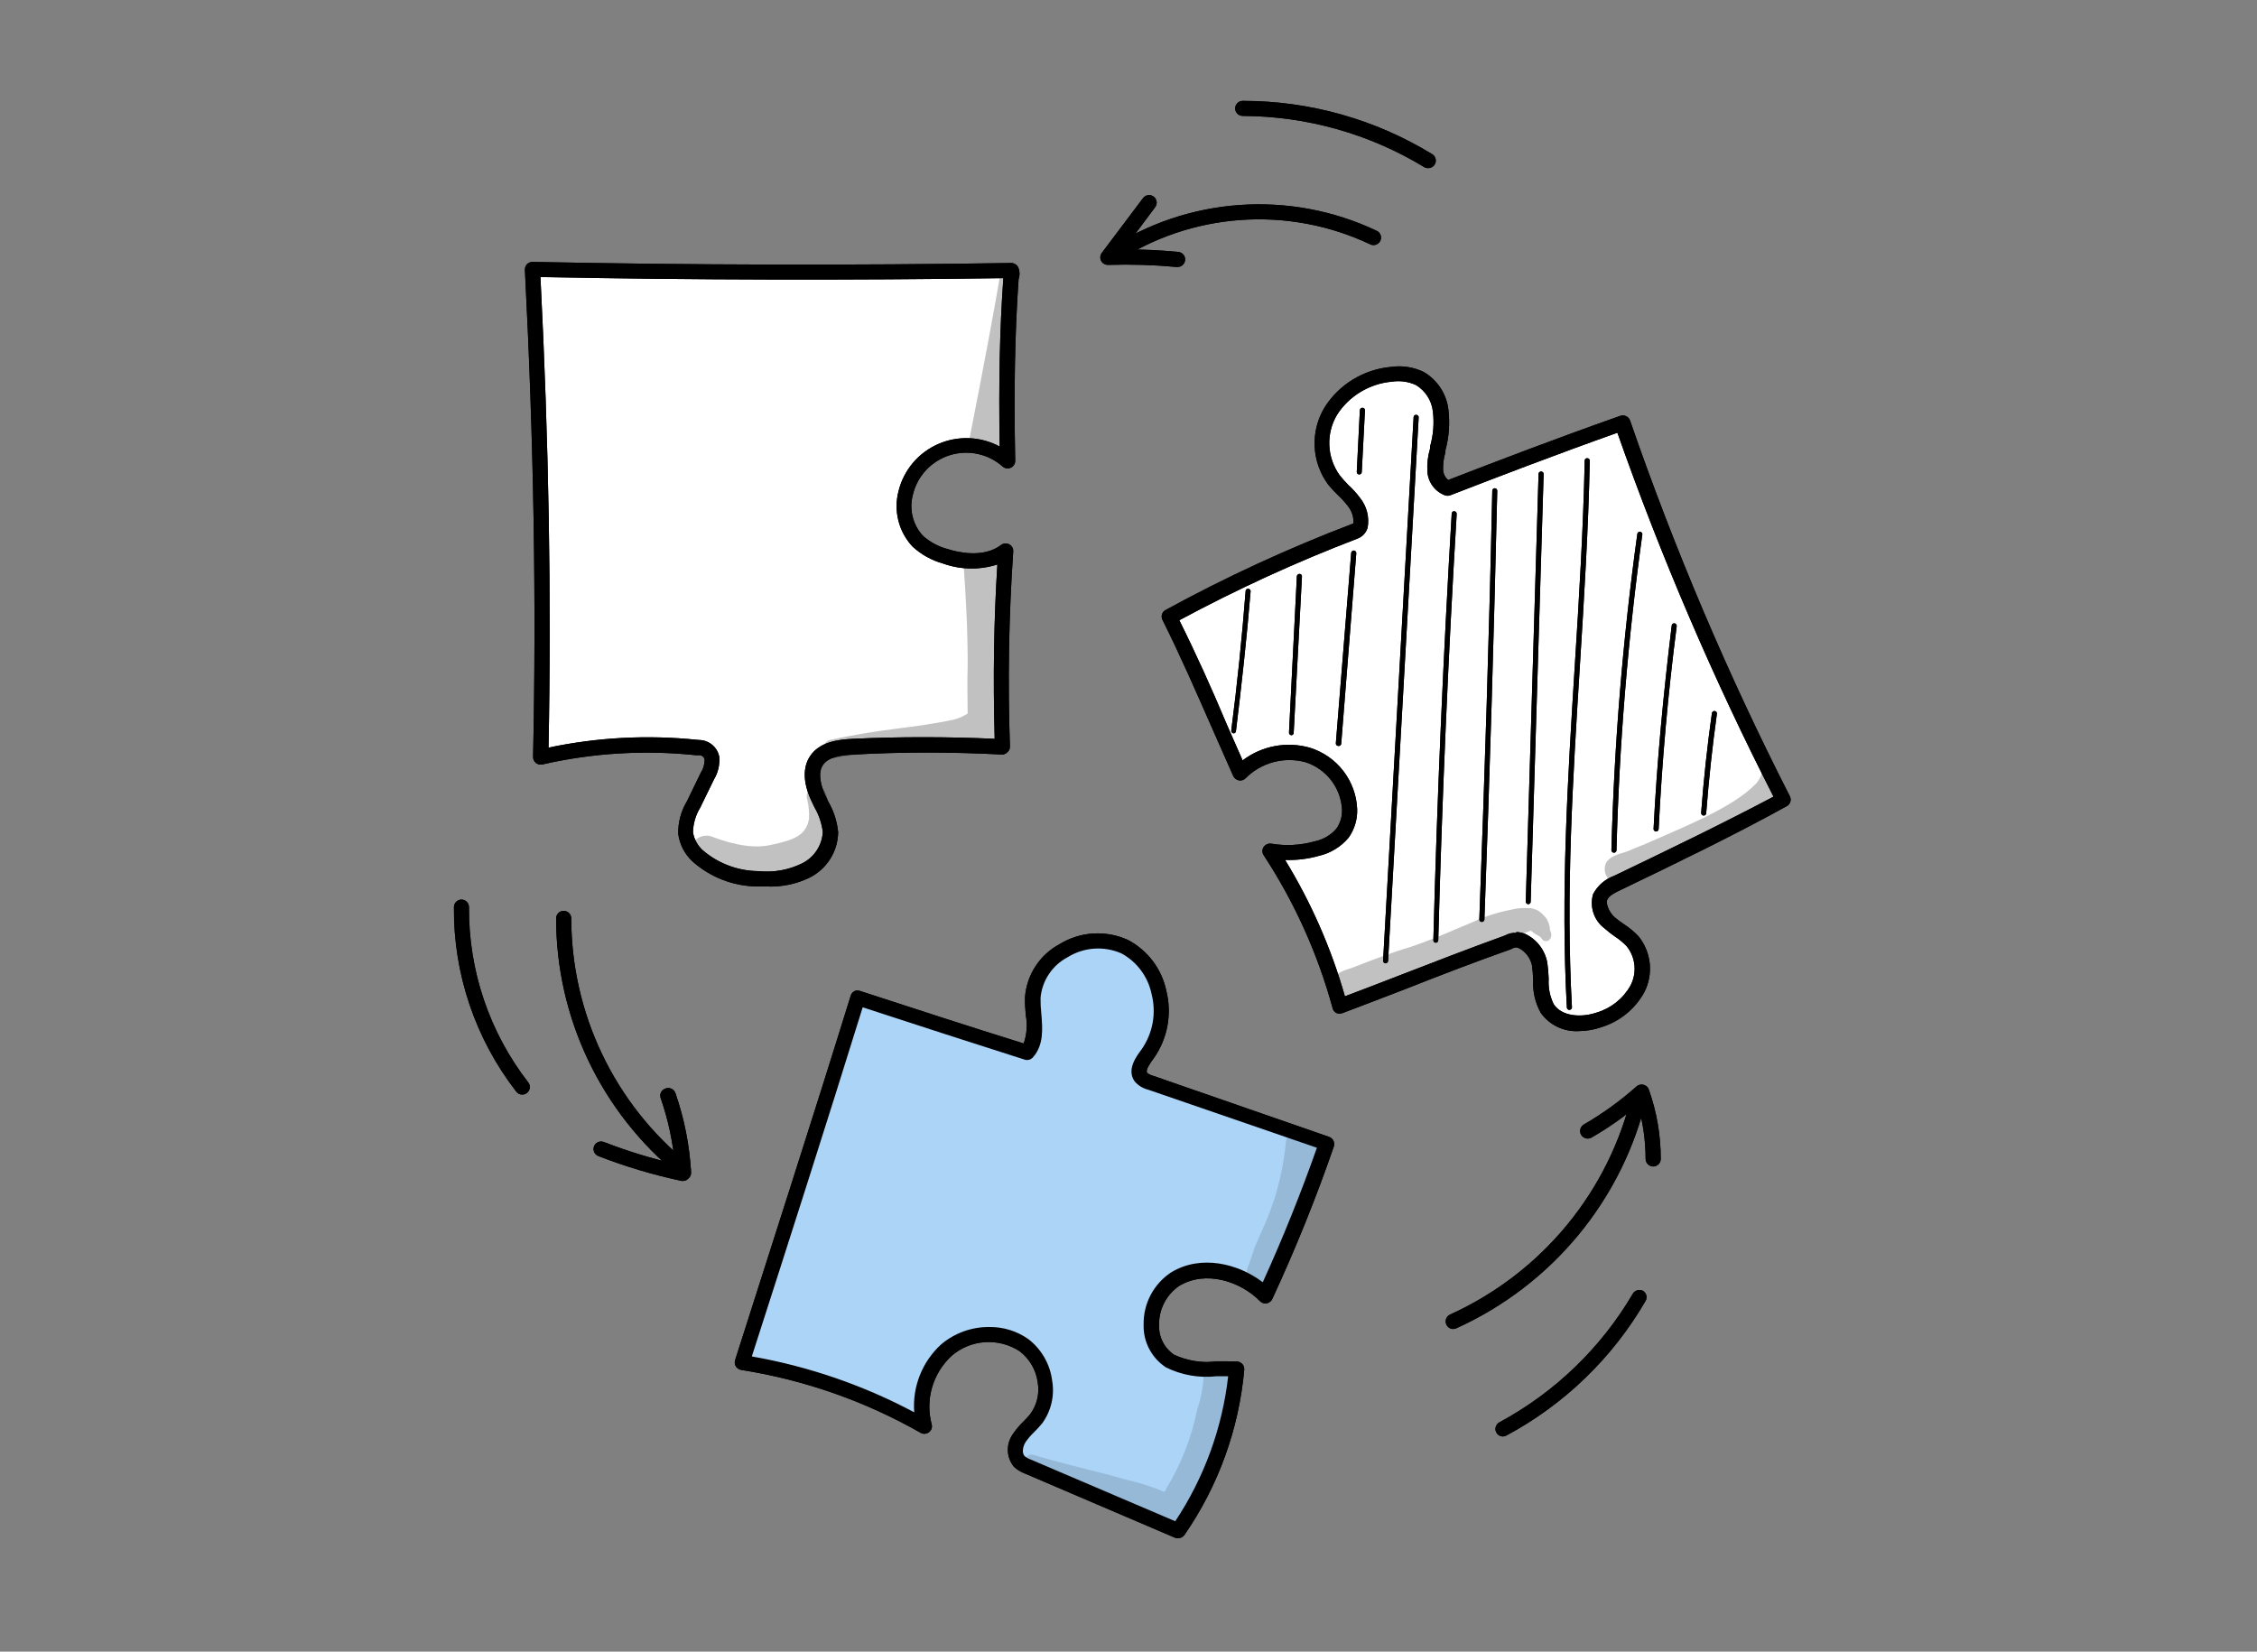 <svg width="179" height="131" viewBox="0 0 179 131" fill="none" xmlns="http://www.w3.org/2000/svg">
<rect x="0" y="0" width="179" height="131" fill="#808080" stroke="none"/>
<g clip-path="url(#clip0_996_1688)">
<path d="M54.187 93.335C54.049 93.334 53.915 93.287 53.807 93.202C50.775 90.732 48.332 87.625 46.654 84.104C44.976 80.583 44.106 76.736 44.105 72.84C44.105 72.762 44.121 72.684 44.151 72.612C44.181 72.539 44.226 72.474 44.282 72.418C44.337 72.363 44.404 72.319 44.476 72.289C44.549 72.259 44.627 72.243 44.706 72.243C44.785 72.243 44.864 72.259 44.936 72.289C45.009 72.319 45.075 72.363 45.131 72.418C45.187 72.474 45.231 72.539 45.262 72.612C45.292 72.684 45.307 72.762 45.307 72.84C45.309 76.557 46.14 80.227 47.741 83.586C49.343 86.946 51.673 89.91 54.566 92.267C54.689 92.37 54.767 92.515 54.783 92.674C54.799 92.832 54.752 92.99 54.653 93.115C54.596 93.184 54.525 93.239 54.445 93.277C54.364 93.315 54.276 93.335 54.187 93.335Z" fill="black"/>
<path d="M54.186 93.665H54.059C51.808 93.186 49.6 92.526 47.457 91.693C47.308 91.635 47.188 91.522 47.124 91.377C47.059 91.232 47.055 91.067 47.113 90.919C47.171 90.771 47.285 90.652 47.431 90.588C47.577 90.524 47.743 90.52 47.892 90.577C49.724 91.288 51.606 91.868 53.522 92.313C53.361 90.544 52.986 88.801 52.407 87.121C52.375 87.045 52.36 86.964 52.362 86.883C52.365 86.801 52.384 86.721 52.419 86.647C52.454 86.573 52.504 86.507 52.566 86.454C52.627 86.4 52.7 86.36 52.778 86.335C52.854 86.306 52.936 86.292 53.017 86.294C53.099 86.297 53.18 86.316 53.254 86.351C53.328 86.385 53.394 86.434 53.448 86.495C53.502 86.556 53.543 86.627 53.569 86.704C54.272 88.733 54.689 90.847 54.81 92.989C54.815 93.081 54.798 93.173 54.761 93.257C54.724 93.342 54.668 93.417 54.597 93.476C54.544 93.533 54.481 93.579 54.41 93.611C54.34 93.644 54.263 93.662 54.186 93.665Z" fill="black"/>
<path d="M115.252 105.409C115.135 105.408 115.021 105.374 114.924 105.31C114.827 105.246 114.751 105.154 114.706 105.047C114.642 104.904 114.637 104.74 114.693 104.593C114.75 104.446 114.862 104.327 115.006 104.262C118.604 102.629 121.777 100.198 124.28 97.155C126.783 94.113 128.55 90.54 129.444 86.713C129.459 86.633 129.49 86.558 129.535 86.491C129.579 86.423 129.638 86.366 129.705 86.322C129.773 86.278 129.849 86.247 129.929 86.233C130.009 86.219 130.091 86.221 130.17 86.239C130.249 86.257 130.324 86.291 130.389 86.338C130.455 86.385 130.51 86.446 130.551 86.515C130.593 86.584 130.62 86.661 130.631 86.741C130.642 86.821 130.636 86.902 130.615 86.98C129.68 90.988 127.83 94.73 125.209 97.916C122.588 101.101 119.265 103.646 115.497 105.354C115.419 105.388 115.336 105.406 115.252 105.409Z" fill="black"/>
<path d="M131.111 92.518C130.951 92.516 130.799 92.451 130.686 92.338C130.574 92.225 130.511 92.072 130.511 91.913C130.511 90.472 130.306 89.039 129.902 87.655C128.754 88.616 127.523 89.475 126.225 90.224C126.087 90.304 125.922 90.326 125.767 90.286C125.612 90.245 125.479 90.145 125.399 90.008C125.318 89.87 125.296 89.707 125.336 89.553C125.377 89.399 125.478 89.267 125.616 89.187C127.107 88.325 128.506 87.314 129.791 86.17C129.865 86.104 129.954 86.057 130.051 86.033C130.147 86.01 130.248 86.011 130.344 86.037C130.441 86.059 130.53 86.105 130.604 86.171C130.677 86.237 130.732 86.321 130.764 86.414C131.393 88.18 131.714 90.04 131.712 91.913C131.713 91.992 131.699 92.07 131.669 92.144C131.639 92.217 131.595 92.284 131.539 92.34C131.483 92.396 131.417 92.441 131.343 92.472C131.27 92.502 131.191 92.518 131.111 92.518Z" fill="black"/>
<path d="M88.185 20.836C88.091 20.83 87.999 20.803 87.917 20.757C87.835 20.711 87.764 20.646 87.711 20.569C87.637 20.44 87.613 20.289 87.644 20.145C87.674 20 87.757 19.871 87.877 19.783C90.994 17.734 94.59 16.52 98.318 16.259C102.046 15.997 105.779 16.697 109.154 18.291C109.231 18.322 109.3 18.368 109.358 18.426C109.416 18.485 109.461 18.555 109.49 18.631C109.519 18.708 109.532 18.79 109.528 18.872C109.525 18.954 109.504 19.034 109.467 19.108C109.431 19.181 109.379 19.247 109.316 19.299C109.253 19.352 109.18 19.392 109.101 19.416C109.022 19.439 108.939 19.446 108.857 19.437C108.775 19.427 108.696 19.4 108.625 19.359C105.439 17.858 101.917 17.199 98.4 17.447C94.883 17.695 91.49 18.84 88.549 20.773C88.438 20.832 88.31 20.854 88.185 20.836Z" fill="black"/>
<path d="M93.364 21.174H93.308C91.516 21.009 89.715 20.954 87.916 21.009C87.799 21.019 87.682 20.994 87.578 20.939C87.475 20.883 87.391 20.799 87.335 20.696C87.28 20.593 87.256 20.477 87.266 20.36C87.277 20.244 87.321 20.134 87.394 20.042L90.652 15.714C90.747 15.587 90.889 15.503 91.047 15.48C91.205 15.457 91.366 15.498 91.494 15.592C91.622 15.687 91.707 15.829 91.73 15.985C91.752 16.142 91.712 16.302 91.616 16.429L89.118 19.783C90.554 19.774 91.99 19.84 93.419 19.98C93.498 19.983 93.576 20.002 93.647 20.036C93.719 20.069 93.783 20.116 93.836 20.174C93.889 20.232 93.93 20.3 93.957 20.373C93.984 20.447 93.996 20.526 93.992 20.604C93.989 20.683 93.97 20.759 93.936 20.831C93.903 20.901 93.855 20.965 93.797 21.018C93.739 21.071 93.67 21.112 93.596 21.139C93.522 21.165 93.443 21.177 93.364 21.174Z" fill="black"/>
<path d="M113.259 13.334C113.147 13.337 113.037 13.307 112.943 13.248C108.611 10.616 103.637 9.214 98.56 9.194C98.4 9.194 98.248 9.131 98.135 9.019C98.022 8.907 97.959 8.755 97.959 8.597C97.959 8.439 98.022 8.287 98.135 8.175C98.248 8.063 98.4 8 98.56 8C103.865 7.998 109.066 9.462 113.583 12.226C113.696 12.294 113.783 12.397 113.831 12.518C113.879 12.64 113.886 12.774 113.85 12.9C113.814 13.026 113.737 13.136 113.632 13.215C113.527 13.293 113.398 13.335 113.267 13.334H113.259Z" fill="black"/>
<path d="M119.203 113.933C119.069 113.933 118.939 113.889 118.833 113.807C118.728 113.725 118.652 113.611 118.62 113.482C118.587 113.352 118.599 113.216 118.653 113.094C118.707 112.973 118.801 112.872 118.919 112.809C123.322 110.432 126.985 106.9 129.506 102.597C129.587 102.469 129.712 102.376 129.859 102.335C130.005 102.294 130.161 102.309 130.297 102.377C130.427 102.456 130.523 102.581 130.564 102.727C130.605 102.872 130.589 103.028 130.518 103.163C127.903 107.686 124.07 111.394 119.449 113.87C119.372 113.908 119.289 113.929 119.203 113.933Z" fill="black"/>
<path d="M41.417 86.815C41.325 86.816 41.234 86.795 41.151 86.754C41.069 86.713 40.998 86.653 40.943 86.58C37.694 82.388 35.955 77.235 36.001 71.945C36.003 71.787 36.067 71.636 36.179 71.525C36.291 71.413 36.443 71.35 36.602 71.348C36.681 71.349 36.759 71.365 36.831 71.396C36.904 71.427 36.969 71.472 37.024 71.528C37.08 71.584 37.123 71.651 37.152 71.724C37.181 71.796 37.196 71.874 37.195 71.953C37.157 76.975 38.81 81.867 41.892 85.849C41.961 85.937 42.005 86.043 42.017 86.155C42.029 86.266 42.009 86.379 41.959 86.48C41.91 86.581 41.833 86.666 41.737 86.725C41.641 86.784 41.53 86.816 41.417 86.815Z" fill="black"/>
<path d="M42.404 21.252C43.258 34.174 43.456 47.175 43.092 60.145C46.819 59.124 50.696 58.757 54.549 59.061C55.062 59.049 55.564 59.209 55.972 59.516C56.166 59.743 56.294 60.018 56.341 60.312C56.389 60.605 56.354 60.906 56.241 61.182C56.005 61.724 55.699 62.233 55.332 62.698C54.801 63.407 54.473 64.246 54.383 65.125C54.273 67.034 55.917 68.684 57.752 69.257C59.694 69.744 61.738 69.637 63.618 68.951C64.373 68.65 64.987 68.081 65.344 67.356C65.7 66.63 65.773 65.799 65.548 65.023C65.319 64.34 64.868 63.751 64.607 63.075C64.364 62.522 64.296 61.909 64.412 61.317C64.528 60.725 64.822 60.182 65.255 59.76C66.109 59.053 67.327 59.037 68.418 59.053C72.134 59.1 75.85 59.147 79.448 59.139C79.266 54.041 79.353 48.927 79.693 43.648C78.859 44.336 77.795 44.687 76.712 44.63C75.64 44.566 74.601 44.234 73.692 43.664C73.04 43.313 72.493 42.795 72.111 42.163C71.749 41.35 71.639 40.447 71.794 39.571C71.872 38.44 72.358 37.375 73.162 36.57C73.576 36.238 74.04 35.973 74.538 35.785C75.414 35.361 76.371 35.128 77.345 35.101C77.857 35.097 78.362 35.222 78.811 35.466C79.261 35.709 79.641 36.062 79.915 36.492C79.606 32.885 79.606 29.258 79.915 25.651C80.204 24.342 80.204 22.986 79.915 21.676C78.961 21.413 77.965 21.333 76.981 21.441C66.764 22.007 56.523 22.036 46.302 21.527C44.95 21.448 43.598 21.354 42.404 21.252Z" fill="white"/>
<g opacity="0.13">
<path d="M80.082 22.517C80.082 22.077 80.208 21.567 79.852 21.229C79.751 21.117 79.614 21.042 79.465 21.017C79.143 22.87 78.811 24.724 78.469 26.578C77.942 29.406 77.399 32.229 76.84 35.047C76.947 35.191 77.09 35.303 77.256 35.374C77.421 35.444 77.602 35.47 77.781 35.447C77.859 35.631 77.987 35.79 78.15 35.906C78.313 36.022 78.505 36.092 78.706 36.106C78.906 36.121 79.107 36.08 79.285 35.989C79.464 35.898 79.614 35.759 79.718 35.589C79.808 35.413 79.856 35.22 79.86 35.023V34.944C79.86 34.944 79.86 34.944 79.86 34.882C79.86 34.819 79.86 34.732 79.86 34.662C79.89 34.401 79.89 34.137 79.86 33.876C79.648 31 79.648 28.112 79.86 25.235C80.026 24.355 80.042 23.436 80.082 22.517Z" fill="black"/>
</g>
<g opacity="0.13">
<path d="M79.149 57.733C79.145 57.705 79.145 57.675 79.149 57.647C79.013 55.746 78.992 53.839 79.086 51.936C79.086 49.666 79.307 47.419 79.457 45.164C79.457 44.944 79.394 44.729 79.275 44.542C79.157 44.356 78.988 44.207 78.788 44.112C78.589 44.017 78.366 43.98 78.146 44.005C77.925 44.029 77.717 44.116 77.544 44.253C77.423 44.201 77.291 44.179 77.16 44.19C77.029 44.201 76.903 44.245 76.793 44.316C76.683 44.388 76.593 44.486 76.531 44.601C76.469 44.716 76.436 44.845 76.437 44.976C76.619 47.615 76.761 50.255 76.745 52.902C76.698 54.135 76.745 55.361 76.745 56.594C76.439 56.786 76.109 56.939 75.765 57.05C72.104 57.835 70.396 57.694 65.786 58.7C65.605 58.759 65.454 58.885 65.363 59.052C65.273 59.219 65.251 59.415 65.302 59.597C65.353 59.78 65.473 59.937 65.636 60.034C65.8 60.132 65.995 60.163 66.182 60.121C68.712 59.619 71.368 59.611 74.255 59.234C75.118 59.186 75.971 59.014 76.785 58.723C76.793 58.788 76.809 58.851 76.832 58.912C76.898 59.086 77.024 59.231 77.188 59.322C77.351 59.413 77.542 59.443 77.726 59.407C77.974 59.493 78.245 59.491 78.493 59.403C78.74 59.314 78.95 59.143 79.086 58.919C79.236 58.651 79.275 58.336 79.196 58.04C79.181 57.898 79.157 57.78 79.149 57.733Z" fill="black"/>
</g>
<g opacity="0.13">
<path d="M65.675 63.775C65.651 63.386 65.546 63.006 65.367 62.659C65.287 62.563 65.186 62.487 65.071 62.437C64.956 62.387 64.831 62.365 64.706 62.373C64.581 62.38 64.459 62.417 64.351 62.481C64.243 62.544 64.152 62.632 64.086 62.738C64.028 62.846 63.993 62.964 63.984 63.086C63.974 63.207 63.99 63.33 64.03 63.445C64.097 63.729 64.14 64.018 64.157 64.309C64.172 64.531 64.172 64.754 64.157 64.977C63.919 66.234 63.034 66.618 61.12 67.019C59.974 67.27 58.48 67.137 56.376 66.328C56.048 66.237 55.697 66.28 55.401 66.446C55.104 66.613 54.886 66.889 54.795 67.216C54.704 67.541 54.747 67.89 54.914 68.185C55.082 68.48 55.36 68.696 55.688 68.787C57.444 69.391 59.334 69.989 61.223 69.69C62.498 69.445 63.677 68.846 64.623 67.962C65.108 67.389 65.455 66.715 65.637 65.989C65.819 65.263 65.832 64.506 65.675 63.775Z" fill="black"/>
</g>
<path d="M60.811 70.311H60.084C58.172 70.297 56.332 69.587 54.913 68.316C54.294 67.74 53.897 66.967 53.79 66.132C53.772 65.22 54.013 64.321 54.486 63.539L55.569 61.308C55.775 60.99 55.885 60.619 55.885 60.24C55.86 60.132 55.795 60.037 55.703 59.973C55.66 59.941 55.61 59.918 55.557 59.906C55.504 59.894 55.449 59.893 55.395 59.902H55.221C51.139 59.469 47.013 59.716 43.013 60.633C42.924 60.651 42.832 60.649 42.743 60.629C42.655 60.608 42.571 60.57 42.499 60.515C42.429 60.456 42.373 60.382 42.335 60.3C42.297 60.217 42.277 60.127 42.278 60.036C42.546 47.663 42.333 35.031 41.629 21.402C41.624 21.237 41.684 21.076 41.795 20.954C41.854 20.895 41.925 20.849 42.002 20.818C42.079 20.787 42.162 20.772 42.246 20.774C54.834 21.025 67.596 21.056 80.199 20.86C80.329 20.86 80.456 20.902 80.561 20.978C80.666 21.054 80.744 21.161 80.784 21.284C80.883 21.561 80.883 21.863 80.784 22.14C80.484 26.445 80.405 31.025 80.515 36.54C80.519 36.656 80.487 36.771 80.425 36.87C80.364 36.969 80.274 37.048 80.168 37.097C80.062 37.147 79.944 37.164 79.829 37.147C79.714 37.131 79.606 37.08 79.519 37.003C78.958 36.505 78.277 36.161 77.541 36.004C76.806 35.846 76.043 35.881 75.325 36.105C74.608 36.329 73.961 36.735 73.449 37.282C72.936 37.829 72.576 38.499 72.403 39.226C72.247 39.793 72.238 40.39 72.376 40.961C72.514 41.532 72.795 42.06 73.194 42.494C73.754 42.995 74.426 43.356 75.154 43.547C75.945 43.806 78.009 44.285 79.393 43.225C79.485 43.155 79.595 43.113 79.711 43.104C79.826 43.094 79.942 43.119 80.044 43.174C80.146 43.228 80.23 43.311 80.285 43.413C80.341 43.514 80.366 43.628 80.357 43.743C80.005 48.886 79.918 54.044 80.096 59.195C80.101 59.278 80.087 59.362 80.055 59.439C80.024 59.516 79.976 59.586 79.915 59.643C79.86 59.703 79.795 59.752 79.722 59.787C79.648 59.822 79.569 59.843 79.487 59.847C75.589 59.643 71.636 59.627 67.738 59.847C66.71 59.894 65.706 60.028 65.263 60.68C64.82 61.332 65.152 62.416 65.405 62.974C65.492 63.17 65.587 63.367 65.682 63.563C66.119 64.311 66.389 65.145 66.473 66.006C66.462 66.762 66.242 67.5 65.836 68.139C65.43 68.778 64.854 69.293 64.172 69.627C63.126 70.128 61.971 70.363 60.811 70.311ZM55.466 58.692C55.848 58.702 56.214 58.842 56.502 59.09C56.791 59.338 56.984 59.678 57.048 60.051C57.093 60.673 56.944 61.293 56.621 61.827L55.538 64.05C55.174 64.642 54.975 65.32 54.96 66.014C55.051 66.569 55.33 67.076 55.751 67.451C56.973 68.495 58.528 69.077 60.139 69.093C61.325 69.219 62.523 69.01 63.595 68.488C64.07 68.256 64.474 67.902 64.766 67.463C65.058 67.024 65.227 66.516 65.255 65.99C65.171 65.297 64.945 64.629 64.591 64.026C64.496 63.822 64.393 63.618 64.298 63.406C63.682 62.031 63.666 60.837 64.251 59.965C64.994 58.857 66.402 58.653 67.675 58.598C71.391 58.425 75.162 58.433 78.887 58.598C78.752 53.743 78.823 49.172 79.1 44.772C77.7 45.221 76.191 45.196 74.807 44.702C73.898 44.451 73.063 43.988 72.371 43.35C71.828 42.768 71.442 42.059 71.248 41.288C71.055 40.518 71.06 39.711 71.264 38.944C71.465 38.126 71.853 37.365 72.396 36.72C72.94 36.074 73.625 35.562 74.4 35.221C75.174 34.88 76.017 34.721 76.864 34.755C77.71 34.788 78.537 35.015 79.282 35.416C79.203 30.381 79.282 26.108 79.575 22.062C67.39 22.235 55.063 22.211 42.863 21.976C43.527 35.11 43.74 47.333 43.503 59.297C47.371 58.481 51.343 58.272 55.276 58.677L55.466 58.692Z" fill="black"/>
<g opacity="0.13">
<path d="M80.082 22.517C80.082 22.077 80.208 21.567 79.852 21.229C79.751 21.117 79.614 21.042 79.465 21.017C79.143 22.87 78.811 24.724 78.469 26.578C77.942 29.406 77.399 32.229 76.84 35.047C76.947 35.191 77.09 35.303 77.256 35.374C77.421 35.444 77.602 35.47 77.781 35.447C77.859 35.631 77.987 35.79 78.15 35.906C78.313 36.022 78.505 36.092 78.706 36.106C78.906 36.121 79.107 36.08 79.285 35.989C79.464 35.898 79.614 35.759 79.718 35.589C79.808 35.413 79.856 35.22 79.86 35.023V34.944C79.86 34.944 79.86 34.944 79.86 34.882C79.86 34.819 79.86 34.732 79.86 34.662C79.89 34.401 79.89 34.137 79.86 33.876C79.648 31 79.648 28.112 79.86 25.235C80.026 24.355 80.042 23.436 80.082 22.517Z" fill="black"/>
</g>
<g opacity="0.13">
<path d="M79.149 57.733C79.145 57.705 79.145 57.675 79.149 57.647C79.013 55.746 78.992 53.839 79.086 51.936C79.086 49.666 79.307 47.419 79.457 45.164C79.457 44.944 79.394 44.729 79.275 44.542C79.157 44.356 78.988 44.207 78.788 44.112C78.589 44.017 78.366 43.98 78.146 44.005C77.925 44.029 77.717 44.116 77.544 44.253C77.423 44.201 77.291 44.179 77.16 44.19C77.029 44.201 76.903 44.245 76.793 44.316C76.683 44.388 76.593 44.486 76.531 44.601C76.469 44.716 76.436 44.845 76.437 44.976C76.619 47.615 76.761 50.255 76.745 52.902C76.698 54.135 76.745 55.361 76.745 56.594C76.439 56.786 76.109 56.939 75.765 57.05C72.104 57.835 70.396 57.694 65.786 58.7C65.605 58.759 65.454 58.885 65.363 59.052C65.273 59.219 65.251 59.415 65.302 59.597C65.353 59.78 65.473 59.937 65.636 60.034C65.8 60.132 65.995 60.163 66.182 60.121C68.712 59.619 71.368 59.611 74.255 59.234C75.118 59.186 75.971 59.014 76.785 58.723C76.793 58.788 76.809 58.851 76.832 58.912C76.898 59.086 77.024 59.231 77.188 59.322C77.351 59.413 77.542 59.443 77.726 59.407C77.974 59.493 78.245 59.491 78.493 59.403C78.74 59.314 78.95 59.143 79.086 58.919C79.236 58.651 79.275 58.336 79.196 58.04C79.181 57.898 79.157 57.78 79.149 57.733Z" fill="black"/>
</g>
<g opacity="0.13">
<path d="M65.675 63.775C65.651 63.386 65.546 63.006 65.367 62.659C65.287 62.563 65.186 62.487 65.071 62.437C64.956 62.387 64.831 62.365 64.706 62.373C64.581 62.38 64.459 62.417 64.351 62.481C64.243 62.544 64.152 62.632 64.086 62.738C64.028 62.846 63.993 62.964 63.984 63.086C63.974 63.207 63.99 63.33 64.03 63.445C64.097 63.729 64.14 64.018 64.157 64.309C64.172 64.531 64.172 64.754 64.157 64.977C63.919 66.234 63.034 66.618 61.12 67.019C59.974 67.27 58.48 67.137 56.376 66.328C56.048 66.237 55.697 66.28 55.401 66.446C55.104 66.613 54.886 66.889 54.795 67.216C54.704 67.541 54.747 67.89 54.914 68.185C55.082 68.48 55.36 68.696 55.688 68.787C57.444 69.391 59.334 69.989 61.223 69.69C62.498 69.445 63.677 68.846 64.623 67.962C65.108 67.389 65.455 66.715 65.637 65.989C65.819 65.263 65.832 64.506 65.675 63.775Z" fill="black"/>
</g>
<path d="M60.811 70.311H60.084C58.172 70.297 56.332 69.587 54.913 68.316C54.294 67.74 53.897 66.967 53.79 66.132C53.772 65.22 54.013 64.321 54.486 63.539L55.569 61.308C55.775 60.99 55.885 60.619 55.885 60.24C55.86 60.132 55.795 60.037 55.703 59.973C55.66 59.941 55.61 59.918 55.557 59.906C55.504 59.894 55.449 59.893 55.395 59.902H55.221C51.139 59.469 47.013 59.716 43.013 60.633C42.924 60.651 42.832 60.649 42.743 60.629C42.655 60.608 42.571 60.57 42.499 60.515C42.429 60.456 42.373 60.382 42.335 60.3C42.297 60.217 42.277 60.127 42.278 60.036C42.546 47.663 42.333 35.031 41.629 21.402C41.624 21.237 41.684 21.076 41.795 20.954C41.854 20.895 41.925 20.849 42.002 20.818C42.079 20.787 42.162 20.772 42.246 20.774C54.834 21.025 67.596 21.056 80.199 20.86C80.329 20.86 80.456 20.902 80.561 20.978C80.666 21.054 80.744 21.161 80.784 21.284C80.883 21.561 80.883 21.863 80.784 22.14C80.484 26.445 80.405 31.025 80.515 36.54C80.519 36.656 80.487 36.771 80.425 36.87C80.364 36.969 80.274 37.048 80.168 37.097C80.062 37.147 79.944 37.164 79.829 37.147C79.714 37.131 79.606 37.08 79.519 37.003C78.958 36.505 78.277 36.161 77.541 36.004C76.806 35.846 76.043 35.881 75.325 36.105C74.608 36.329 73.961 36.735 73.449 37.282C72.936 37.829 72.576 38.499 72.403 39.226C72.247 39.793 72.238 40.39 72.376 40.961C72.514 41.532 72.795 42.06 73.194 42.494C73.754 42.995 74.426 43.356 75.154 43.547C75.945 43.806 78.009 44.285 79.393 43.225C79.485 43.155 79.595 43.113 79.711 43.104C79.826 43.094 79.942 43.119 80.044 43.174C80.146 43.228 80.23 43.311 80.285 43.413C80.341 43.514 80.366 43.628 80.357 43.743C80.005 48.886 79.918 54.044 80.096 59.195C80.101 59.278 80.087 59.362 80.055 59.439C80.024 59.516 79.976 59.586 79.915 59.643C79.86 59.703 79.795 59.752 79.722 59.787C79.648 59.822 79.569 59.843 79.487 59.847C75.589 59.643 71.636 59.627 67.738 59.847C66.71 59.894 65.706 60.028 65.263 60.68C64.82 61.332 65.152 62.416 65.405 62.974C65.492 63.17 65.587 63.367 65.682 63.563C66.119 64.311 66.389 65.145 66.473 66.006C66.462 66.762 66.242 67.5 65.836 68.139C65.43 68.778 64.854 69.293 64.172 69.627C63.126 70.128 61.971 70.363 60.811 70.311ZM55.466 58.692C55.848 58.702 56.214 58.842 56.502 59.09C56.791 59.338 56.984 59.678 57.048 60.051C57.093 60.673 56.944 61.293 56.621 61.827L55.538 64.05C55.174 64.642 54.975 65.32 54.96 66.014C55.051 66.569 55.33 67.076 55.751 67.451C56.973 68.495 58.528 69.077 60.139 69.093C61.325 69.219 62.523 69.01 63.595 68.488C64.07 68.256 64.474 67.902 64.766 67.463C65.058 67.024 65.227 66.516 65.255 65.99C65.171 65.297 64.945 64.629 64.591 64.026C64.496 63.822 64.393 63.618 64.298 63.406C63.682 62.031 63.666 60.837 64.251 59.965C64.994 58.857 66.402 58.653 67.675 58.598C71.391 58.425 75.162 58.433 78.887 58.598C78.752 53.743 78.823 49.172 79.1 44.772C77.7 45.221 76.191 45.196 74.807 44.702C73.898 44.451 73.063 43.988 72.371 43.35C71.828 42.768 71.442 42.059 71.248 41.288C71.055 40.518 71.06 39.711 71.264 38.944C71.465 38.126 71.853 37.365 72.396 36.72C72.94 36.074 73.625 35.562 74.4 35.221C75.174 34.88 76.017 34.721 76.864 34.755C77.71 34.788 78.537 35.015 79.282 35.416C79.203 30.381 79.282 26.108 79.575 22.062C67.39 22.235 55.063 22.211 42.863 21.976C43.527 35.11 43.74 47.333 43.503 59.297C47.371 58.481 51.343 58.272 55.276 58.677L55.466 58.692Z" fill="black"/>
<path d="M98.465 61.214C97.303 56.791 94.393 53.013 93.049 48.488C96.612 46.634 100.263 44.958 104 43.46C104.791 43.146 105.581 42.847 106.309 42.541C106.883 42.391 107.379 42.032 107.7 41.536C107.794 41.3 107.83 41.046 107.804 40.795C107.777 40.543 107.69 40.301 107.55 40.09C107.248 39.642 106.874 39.247 106.443 38.92C105.71 38.273 105.189 37.423 104.947 36.479C104.705 35.536 104.752 34.542 105.083 33.625C105.435 32.718 105.984 31.899 106.692 31.228C107.401 30.557 108.25 30.05 109.179 29.744C110.373 29.32 111.82 29.234 112.792 30.043C113.033 30.254 113.244 30.497 113.417 30.766C114.2 31.958 114.508 33.398 114.279 34.803C114.096 35.501 113.974 36.214 113.915 36.932C113.909 37.319 114.014 37.699 114.219 38.027C114.423 38.356 114.719 38.619 115.07 38.786C119.359 36.754 123.813 35.086 128.385 33.798C129.539 35.757 130.46 37.842 131.128 40.012C133.255 45.99 136.047 51.732 138.79 57.49C139.636 59.25 140.482 61.01 141.162 62.848C141.21 63.256 140.846 63.594 140.514 63.838C136.774 66.579 132.251 68.001 128.171 70.216C127.804 70.39 127.476 70.636 127.207 70.939C127.071 71.084 126.996 71.275 126.996 71.473C126.996 71.671 127.071 71.862 127.207 72.007C127.187 72.315 127.249 72.623 127.388 72.899C127.527 73.175 127.737 73.41 127.997 73.579C128.48 73.956 129.065 74.215 129.508 74.639C129.868 75.016 130.125 75.477 130.255 75.981C130.385 76.484 130.384 77.012 130.251 77.514C129.966 78.52 129.311 79.384 128.416 79.934C127.525 80.476 126.517 80.805 125.475 80.892C125.076 80.974 124.664 80.975 124.264 80.894C123.864 80.813 123.485 80.652 123.15 80.421C122.431 79.8 122.36 78.732 122.296 77.781C122.233 76.831 122.162 75.762 121.427 75.157C121.125 74.901 120.741 74.761 120.343 74.761C119.946 74.761 119.562 74.901 119.26 75.157C114.954 76.472 110.708 78.004 106.522 79.753C106.068 79.243 105.745 78.631 105.581 77.97C104.33 74.341 102.742 70.835 100.837 67.498C102.131 67.803 103.492 67.627 104.664 67.003C105.241 66.688 105.744 66.254 106.138 65.73C106.533 65.205 106.809 64.603 106.949 63.963C107.001 63.75 107.015 63.529 106.989 63.311C106.943 63.033 106.844 62.766 106.696 62.526C106.267 61.725 105.674 61.021 104.957 60.46C104.228 59.898 103.34 59.579 102.419 59.548C101.849 59.538 101.283 59.623 100.742 59.8C99.864 60.047 99.074 60.538 98.465 61.214Z" fill="white"/>
<path d="M97.824 58.166C97.771 58.158 97.723 58.13 97.69 58.087C97.658 58.045 97.643 57.991 97.65 57.938C98.124 54.277 98.504 50.554 98.789 46.877C98.79 46.851 98.796 46.825 98.807 46.802C98.819 46.778 98.835 46.757 98.855 46.74C98.875 46.723 98.899 46.711 98.924 46.703C98.949 46.696 98.976 46.694 99.002 46.697C99.028 46.699 99.053 46.706 99.077 46.718C99.1 46.729 99.121 46.746 99.138 46.765C99.154 46.785 99.167 46.808 99.175 46.833C99.183 46.857 99.186 46.883 99.184 46.909C98.884 50.593 98.465 54.348 98.022 57.993C98.018 58.042 97.995 58.087 97.958 58.119C97.921 58.151 97.873 58.168 97.824 58.166Z" fill="black"/>
<path d="M102.418 58.315C102.365 58.31 102.316 58.286 102.28 58.246C102.245 58.207 102.226 58.155 102.229 58.102L102.853 45.706C102.857 45.654 102.882 45.604 102.922 45.569C102.962 45.534 103.014 45.516 103.067 45.518C103.093 45.518 103.119 45.523 103.143 45.533C103.167 45.544 103.189 45.559 103.207 45.578C103.225 45.598 103.238 45.62 103.247 45.645C103.255 45.67 103.259 45.696 103.257 45.722L102.6 58.15C102.593 58.193 102.571 58.234 102.538 58.264C102.505 58.294 102.463 58.312 102.418 58.315Z" fill="black"/>
<path d="M106.126 59.163C106.1 59.161 106.075 59.154 106.051 59.142C106.028 59.131 106.007 59.115 105.991 59.095C105.974 59.075 105.961 59.052 105.953 59.028C105.945 59.003 105.942 58.977 105.944 58.951L107.162 43.845C107.169 43.793 107.196 43.746 107.237 43.712C107.278 43.679 107.33 43.662 107.383 43.664C107.436 43.67 107.485 43.697 107.519 43.738C107.553 43.779 107.569 43.831 107.565 43.884L106.371 58.983C106.37 59.012 106.362 59.04 106.348 59.065C106.334 59.091 106.315 59.113 106.291 59.13C106.268 59.148 106.241 59.16 106.212 59.165C106.184 59.171 106.154 59.17 106.126 59.163Z" fill="black"/>
<path d="M107.794 37.631C107.768 37.631 107.742 37.626 107.717 37.615C107.693 37.605 107.672 37.59 107.654 37.571C107.636 37.551 107.622 37.529 107.614 37.504C107.605 37.479 107.602 37.453 107.604 37.427L107.849 32.533C107.85 32.506 107.857 32.48 107.868 32.456C107.879 32.432 107.896 32.411 107.916 32.393C107.935 32.376 107.959 32.362 107.984 32.354C108.009 32.346 108.036 32.342 108.063 32.344C108.089 32.344 108.115 32.35 108.139 32.36C108.163 32.37 108.185 32.386 108.203 32.405C108.221 32.424 108.234 32.447 108.243 32.472C108.251 32.496 108.255 32.523 108.253 32.549L108 37.443C107.999 37.468 107.992 37.494 107.981 37.517C107.971 37.541 107.955 37.562 107.936 37.579C107.917 37.597 107.895 37.61 107.87 37.619C107.846 37.628 107.82 37.632 107.794 37.631Z" fill="black"/>
<path d="M109.881 76.406C109.828 76.402 109.779 76.378 109.743 76.338C109.708 76.299 109.689 76.247 109.692 76.194L112.111 33.09C112.111 33.063 112.116 33.037 112.127 33.012C112.138 32.988 112.155 32.966 112.175 32.948C112.195 32.93 112.219 32.917 112.245 32.909C112.27 32.901 112.298 32.898 112.325 32.902C112.351 32.903 112.376 32.909 112.4 32.92C112.423 32.931 112.444 32.946 112.462 32.965C112.48 32.984 112.493 33.006 112.502 33.03C112.511 33.055 112.515 33.08 112.514 33.106L110.087 76.218C110.083 76.269 110.06 76.317 110.021 76.352C109.983 76.387 109.933 76.406 109.881 76.406Z" fill="black"/>
<path d="M113.868 74.772C113.842 74.772 113.816 74.767 113.792 74.757C113.768 74.746 113.746 74.731 113.728 74.712C113.71 74.692 113.697 74.67 113.688 74.645C113.679 74.62 113.676 74.594 113.678 74.568C113.971 63.335 114.469 51.944 115.133 40.734C115.133 40.708 115.139 40.682 115.149 40.658C115.16 40.634 115.175 40.613 115.194 40.595C115.214 40.577 115.236 40.564 115.261 40.555C115.286 40.547 115.313 40.543 115.339 40.546C115.392 40.55 115.441 40.574 115.477 40.614C115.512 40.653 115.531 40.705 115.529 40.758C114.857 51.991 114.366 63.358 114.066 74.584C114.064 74.635 114.042 74.682 114.005 74.718C113.968 74.753 113.919 74.772 113.868 74.772Z" fill="black"/>
<path d="M117.513 73.122C117.486 73.122 117.46 73.117 117.436 73.106C117.412 73.096 117.39 73.081 117.373 73.061C117.355 73.042 117.341 73.02 117.333 72.995C117.324 72.97 117.321 72.944 117.323 72.918C117.742 61.653 118.114 50.215 118.351 38.919C118.353 38.868 118.374 38.819 118.411 38.782C118.448 38.746 118.497 38.725 118.548 38.723C118.602 38.725 118.652 38.747 118.689 38.785C118.726 38.823 118.746 38.874 118.746 38.927C118.485 50.223 118.145 61.661 117.726 72.934C117.722 72.986 117.698 73.036 117.658 73.071C117.618 73.106 117.566 73.124 117.513 73.122Z" fill="black"/>
<path d="M121.205 71.716C121.152 71.714 121.102 71.692 121.065 71.654C121.028 71.615 121.008 71.565 121.008 71.512L122.02 37.639C122.014 37.609 122.015 37.578 122.022 37.549C122.029 37.52 122.043 37.493 122.063 37.469C122.082 37.446 122.106 37.427 122.134 37.414C122.161 37.401 122.191 37.395 122.222 37.395C122.252 37.395 122.282 37.401 122.309 37.414C122.337 37.427 122.361 37.446 122.38 37.469C122.4 37.493 122.414 37.52 122.421 37.549C122.428 37.578 122.429 37.609 122.423 37.639L121.395 71.528C121.393 71.577 121.373 71.624 121.338 71.659C121.302 71.694 121.255 71.714 121.205 71.716Z" fill="black"/>
<path d="M124.471 80.099C124.445 80.1 124.419 80.096 124.395 80.087C124.371 80.078 124.348 80.064 124.329 80.047C124.31 80.029 124.295 80.008 124.284 79.985C124.273 79.962 124.267 79.936 124.266 79.91C123.767 70.892 124.337 61.725 124.89 52.864C125.23 47.514 125.57 41.976 125.681 36.532C125.68 36.505 125.684 36.479 125.694 36.454C125.704 36.43 125.72 36.408 125.739 36.39C125.759 36.372 125.782 36.358 125.808 36.35C125.833 36.342 125.86 36.34 125.887 36.343C125.939 36.343 125.989 36.364 126.026 36.401C126.063 36.438 126.084 36.488 126.084 36.54C125.973 41.992 125.626 47.538 125.293 52.887C124.74 61.74 124.171 70.892 124.669 79.887C124.671 79.94 124.652 79.991 124.617 80.031C124.582 80.07 124.532 80.095 124.479 80.099H124.471Z" fill="black"/>
<path d="M127.997 67.632C127.943 67.63 127.893 67.607 127.856 67.569C127.819 67.531 127.799 67.48 127.799 67.427C128.017 59.035 128.704 50.661 129.855 42.345C129.862 42.293 129.89 42.245 129.932 42.214C129.974 42.182 130.028 42.169 130.08 42.176C130.132 42.183 130.18 42.211 130.212 42.253C130.244 42.295 130.257 42.347 130.25 42.4C129.102 50.701 128.418 59.059 128.202 67.435C128.202 67.462 128.197 67.488 128.186 67.512C128.176 67.537 128.161 67.559 128.141 67.577C128.122 67.595 128.099 67.61 128.075 67.619C128.05 67.629 128.023 67.633 127.997 67.632Z" fill="black"/>
<path d="M131.333 65.943C131.307 65.943 131.281 65.937 131.257 65.927C131.232 65.916 131.211 65.901 131.193 65.882C131.175 65.863 131.161 65.84 131.153 65.815C131.144 65.791 131.141 65.764 131.143 65.738C131.412 60.365 131.934 54.937 132.582 49.611C132.585 49.585 132.593 49.56 132.606 49.537C132.619 49.515 132.636 49.495 132.657 49.478C132.677 49.462 132.701 49.451 132.726 49.444C132.751 49.437 132.778 49.435 132.804 49.438C132.857 49.446 132.905 49.474 132.937 49.517C132.97 49.559 132.984 49.613 132.978 49.666C132.29 54.976 131.807 60.397 131.546 65.754C131.546 65.781 131.539 65.807 131.528 65.831C131.516 65.855 131.5 65.876 131.48 65.894C131.46 65.911 131.437 65.925 131.412 65.933C131.386 65.942 131.36 65.945 131.333 65.943Z" fill="black"/>
<path d="M135.106 64.686C135.053 64.682 135.003 64.658 134.968 64.618C134.933 64.579 134.914 64.527 134.916 64.474C135.114 61.842 135.399 59.179 135.77 56.563C135.777 56.511 135.805 56.464 135.848 56.433C135.89 56.401 135.943 56.387 135.995 56.395C136.048 56.402 136.095 56.429 136.127 56.471C136.159 56.513 136.173 56.566 136.165 56.618C135.802 59.226 135.517 61.882 135.319 64.474C135.322 64.502 135.318 64.531 135.308 64.558C135.298 64.585 135.283 64.609 135.262 64.629C135.242 64.649 135.217 64.665 135.19 64.675C135.163 64.685 135.135 64.688 135.106 64.686Z" fill="black"/>
<g opacity="0.13">
<path d="M121.166 71.983C121.213 71.98 121.261 71.98 121.308 71.983H121.166Z" fill="black"/>
</g>
<g opacity="0.13">
<path d="M122.928 73.736C122.913 73.423 122.815 73.119 122.643 72.856C122.564 72.754 122.572 72.762 122.643 72.856C122.817 73.068 122.264 72.377 122.422 72.605C122.493 72.699 122.493 72.691 122.422 72.605C122.166 72.289 121.798 72.084 121.394 72.031H121.212C120.76 71.996 120.306 72.035 119.868 72.149C118.754 72.36 117.672 72.714 116.65 73.202C115.804 73.524 114.199 74.309 111.906 75.095C110.403 75.535 108.948 76.092 107.486 76.666C106.908 76.917 106.157 76.98 105.817 77.569C105.7 77.782 105.647 78.023 105.666 78.265C105.684 78.507 105.773 78.738 105.921 78.93C106.07 79.122 106.271 79.268 106.501 79.348C106.731 79.429 106.98 79.441 107.217 79.384C110.174 78.355 113.186 77.491 116.041 76.195C116.642 76.022 119.449 74.623 120.461 74.136C120.748 74.059 121.031 73.964 121.307 73.854L121.41 73.806C121.604 73.988 121.829 74.134 122.074 74.239H122.026L122.153 74.293L122.264 74.443C122.29 74.489 122.325 74.529 122.367 74.562C122.409 74.594 122.458 74.618 122.509 74.632C122.56 74.646 122.614 74.65 122.667 74.643C122.72 74.636 122.771 74.619 122.817 74.592C123.244 74.239 122.904 73.814 122.928 73.736Z" fill="black"/>
</g>
<g opacity="0.13">
<path d="M140.751 61.661C140.617 61.292 140.506 60.923 140.411 60.554C140.24 60.568 140.08 60.643 139.961 60.766C139.739 60.962 139.747 61.261 139.652 61.551C139.336 62.156 139.431 61.983 138.862 62.541C136.877 64.317 132.955 65.833 130.488 66.94L129.492 67.341C128.804 67.702 127.847 67.726 127.389 68.409C127.289 68.607 127.249 68.829 127.272 69.05C127.295 69.27 127.381 69.479 127.52 69.652C127.659 69.825 127.844 69.956 128.055 70.028C128.266 70.1 128.493 70.111 128.709 70.059C131.679 68.98 134.527 67.598 137.209 65.935C138.601 65.047 140.174 64.191 140.949 62.659L141.044 62.431C140.949 62.203 140.846 61.921 140.751 61.661Z" fill="black"/>
</g>
<path d="M125.261 81.78C124.665 81.821 124.068 81.709 123.529 81.452C122.99 81.196 122.527 80.806 122.185 80.319C121.753 79.527 121.548 78.633 121.592 77.734C121.584 77.353 121.555 76.973 121.505 76.595C121.448 76.306 121.327 76.034 121.153 75.796C120.978 75.558 120.752 75.362 120.493 75.22C120.413 75.172 120.321 75.146 120.228 75.146C120.134 75.146 120.043 75.172 119.963 75.22C119.919 75.25 119.871 75.274 119.821 75.291C117.053 76.265 114.223 77.357 111.495 78.433C109.85 79.062 108.158 79.722 106.482 80.35C106.325 80.413 106.149 80.413 105.992 80.35C105.917 80.312 105.852 80.259 105.8 80.194C105.748 80.129 105.711 80.053 105.691 79.973C104.517 75.666 102.671 71.568 100.22 67.828C100.156 67.731 100.122 67.618 100.122 67.502C100.122 67.386 100.156 67.273 100.22 67.176C100.286 67.079 100.38 67.002 100.489 66.956C100.599 66.91 100.719 66.897 100.836 66.917C101.974 67.108 103.141 67.046 104.252 66.736C104.929 66.6 105.541 66.243 105.992 65.723C106.3 65.278 106.456 64.746 106.434 64.207C106.39 63.363 106.088 62.552 105.57 61.882C105.052 61.212 104.342 60.713 103.533 60.452C102.699 60.227 101.821 60.227 100.987 60.45C100.153 60.674 99.395 61.114 98.788 61.724C98.721 61.794 98.638 61.846 98.545 61.877C98.453 61.907 98.354 61.914 98.259 61.897C98.162 61.879 98.07 61.838 97.992 61.778C97.914 61.718 97.851 61.64 97.808 61.552L96.227 57.977C94.874 54.898 93.609 51.992 92.194 49.163C92.124 49.026 92.112 48.866 92.159 48.719C92.206 48.572 92.31 48.45 92.447 48.378C97.219 45.77 102.164 43.49 107.249 41.551C107.32 41.551 107.336 41.496 107.344 41.457C107.358 40.989 107.207 40.53 106.917 40.161C106.679 39.848 106.414 39.556 106.126 39.289C105.847 39.018 105.583 38.733 105.335 38.433C104.685 37.551 104.312 36.498 104.263 35.407C104.213 34.315 104.49 33.233 105.059 32.298C105.63 31.398 106.402 30.642 107.316 30.088C108.229 29.534 109.259 29.195 110.325 29.1C111.213 28.974 112.12 29.116 112.926 29.509C113.45 29.819 113.896 30.243 114.232 30.749C114.567 31.255 114.783 31.83 114.863 32.431C115.003 33.53 114.925 34.645 114.634 35.715V35.872C114.495 36.33 114.434 36.808 114.452 37.286C114.462 37.437 114.503 37.585 114.572 37.72C114.641 37.855 114.738 37.975 114.855 38.071C118.603 36.618 123.49 34.748 128.487 32.989C128.562 32.96 128.643 32.947 128.724 32.949C128.805 32.952 128.885 32.971 128.959 33.004C129.032 33.038 129.098 33.086 129.153 33.145C129.208 33.205 129.25 33.274 129.277 33.35C132.805 43.563 137.04 53.522 141.952 63.154C142.022 63.291 142.036 63.45 141.99 63.596C141.945 63.743 141.843 63.867 141.707 63.94C137.437 66.296 132.907 68.48 128.534 70.586C128.052 70.813 127.601 71.049 127.467 71.371C127.332 71.693 127.649 72.4 128.06 72.754C128.286 72.946 128.523 73.124 128.771 73.288C129.199 73.563 129.591 73.887 129.942 74.254C130.442 74.869 130.753 75.614 130.837 76.4C130.921 77.186 130.775 77.979 130.416 78.685C129.69 80.016 128.471 81.014 127.016 81.466C126.452 81.665 125.859 81.772 125.261 81.78ZM120.256 73.924C120.506 73.928 120.753 73.982 120.983 74.081C121.432 74.298 121.823 74.618 122.124 75.014C122.425 75.41 122.628 75.871 122.715 76.359C122.774 76.787 122.811 77.217 122.825 77.648C122.781 78.336 122.917 79.023 123.221 79.643C123.853 80.625 125.403 80.727 126.605 80.319C127.749 79.986 128.716 79.222 129.301 78.19C129.566 77.695 129.68 77.133 129.628 76.575C129.576 76.017 129.36 75.486 129.009 75.048C128.721 74.75 128.4 74.486 128.052 74.262C127.776 74.071 127.512 73.864 127.261 73.641C126.849 73.334 126.541 72.909 126.378 72.424C126.214 71.939 126.202 71.415 126.344 70.923C126.695 70.25 127.287 69.731 128.004 69.47C132.195 67.459 136.52 65.377 140.655 63.186C135.887 53.849 131.751 44.207 128.273 34.324C123.379 36.06 118.635 37.883 115.005 39.289C114.875 39.332 114.733 39.332 114.602 39.289C114.21 39.14 113.87 38.883 113.622 38.547C113.374 38.211 113.228 37.812 113.203 37.396C113.168 36.783 113.24 36.169 113.416 35.581V35.424C113.678 34.511 113.754 33.554 113.638 32.612C113.587 32.19 113.441 31.786 113.211 31.428C112.981 31.07 112.673 30.769 112.309 30.546C111.716 30.268 111.052 30.172 110.404 30.271C109.524 30.347 108.675 30.622 107.919 31.076C107.164 31.529 106.523 32.149 106.047 32.887C105.609 33.618 105.393 34.46 105.427 35.311C105.46 36.161 105.742 36.984 106.237 37.679C106.452 37.954 106.685 38.217 106.932 38.464C107.276 38.777 107.588 39.122 107.865 39.493C108.128 39.822 108.317 40.201 108.421 40.608C108.524 41.014 108.54 41.437 108.466 41.85C108.41 42.045 108.31 42.224 108.173 42.374C108.035 42.523 107.865 42.64 107.676 42.714C102.825 44.569 98.1 46.734 93.53 49.195C94.859 51.858 96.092 54.592 97.31 57.49L98.551 60.31C99.3 59.74 100.172 59.352 101.099 59.177C102.026 59.003 102.982 59.046 103.888 59.305C104.944 59.635 105.872 60.282 106.543 61.157C107.214 62.032 107.596 63.092 107.636 64.191C107.661 64.99 107.425 65.775 106.964 66.43C106.356 67.161 105.522 67.672 104.592 67.883C103.724 68.129 102.822 68.237 101.919 68.205C103.984 71.582 105.58 75.221 106.664 79.022C108.142 78.465 109.621 77.899 111.052 77.341C113.772 76.289 116.587 75.197 119.354 74.199C119.628 74.045 119.941 73.971 120.256 73.987V73.924Z" fill="black"/>
<path d="M97.824 58.166C97.771 58.158 97.723 58.13 97.69 58.087C97.658 58.045 97.643 57.991 97.65 57.938C98.124 54.277 98.504 50.554 98.789 46.877C98.79 46.851 98.796 46.825 98.807 46.802C98.819 46.778 98.835 46.757 98.855 46.74C98.875 46.723 98.899 46.711 98.924 46.703C98.949 46.696 98.976 46.694 99.002 46.697C99.028 46.699 99.053 46.706 99.077 46.718C99.1 46.729 99.121 46.746 99.138 46.765C99.154 46.785 99.167 46.808 99.175 46.833C99.183 46.857 99.186 46.883 99.184 46.909C98.884 50.593 98.465 54.348 98.022 57.993C98.018 58.042 97.995 58.087 97.958 58.119C97.921 58.151 97.873 58.168 97.824 58.166Z" fill="black"/>
<path d="M102.418 58.315C102.365 58.31 102.316 58.286 102.28 58.246C102.245 58.207 102.226 58.155 102.229 58.102L102.853 45.706C102.857 45.654 102.882 45.604 102.922 45.569C102.962 45.534 103.014 45.516 103.067 45.518C103.093 45.518 103.119 45.523 103.143 45.533C103.167 45.544 103.189 45.559 103.207 45.578C103.225 45.598 103.238 45.62 103.247 45.645C103.255 45.67 103.259 45.696 103.257 45.722L102.6 58.15C102.593 58.193 102.571 58.234 102.538 58.264C102.505 58.294 102.463 58.312 102.418 58.315Z" fill="black"/>
<path d="M106.126 59.163C106.1 59.161 106.075 59.154 106.051 59.142C106.028 59.131 106.007 59.115 105.991 59.095C105.974 59.075 105.961 59.052 105.953 59.028C105.945 59.003 105.942 58.977 105.944 58.951L107.162 43.845C107.169 43.793 107.196 43.746 107.237 43.712C107.278 43.679 107.33 43.662 107.383 43.664C107.436 43.67 107.485 43.697 107.519 43.738C107.553 43.779 107.569 43.831 107.565 43.884L106.371 58.983C106.37 59.012 106.362 59.04 106.348 59.065C106.334 59.091 106.315 59.113 106.291 59.13C106.268 59.148 106.241 59.16 106.212 59.165C106.184 59.171 106.154 59.17 106.126 59.163Z" fill="black"/>
<path d="M107.794 37.631C107.768 37.631 107.742 37.626 107.717 37.615C107.693 37.605 107.672 37.59 107.654 37.571C107.636 37.551 107.622 37.529 107.614 37.504C107.605 37.479 107.602 37.453 107.604 37.427L107.849 32.533C107.85 32.506 107.857 32.48 107.868 32.456C107.879 32.432 107.896 32.411 107.916 32.393C107.935 32.376 107.959 32.362 107.984 32.354C108.009 32.346 108.036 32.342 108.063 32.344C108.089 32.344 108.115 32.35 108.139 32.36C108.163 32.37 108.185 32.386 108.203 32.405C108.221 32.424 108.234 32.447 108.243 32.472C108.251 32.496 108.255 32.523 108.253 32.549L108 37.443C107.999 37.468 107.992 37.494 107.981 37.517C107.971 37.541 107.955 37.562 107.936 37.579C107.917 37.597 107.895 37.61 107.87 37.619C107.846 37.628 107.82 37.632 107.794 37.631Z" fill="black"/>
<path d="M109.881 76.406C109.828 76.402 109.779 76.378 109.743 76.338C109.708 76.299 109.689 76.247 109.692 76.194L112.111 33.09C112.111 33.063 112.116 33.037 112.127 33.012C112.138 32.988 112.155 32.966 112.175 32.948C112.195 32.93 112.219 32.917 112.245 32.909C112.27 32.901 112.298 32.898 112.325 32.902C112.351 32.903 112.376 32.909 112.4 32.92C112.423 32.931 112.444 32.946 112.462 32.965C112.48 32.984 112.493 33.006 112.502 33.03C112.511 33.055 112.515 33.08 112.514 33.106L110.087 76.218C110.083 76.269 110.06 76.317 110.021 76.352C109.983 76.387 109.933 76.406 109.881 76.406Z" fill="black"/>
<path d="M113.868 74.772C113.842 74.772 113.816 74.767 113.792 74.757C113.768 74.746 113.746 74.731 113.728 74.712C113.71 74.692 113.697 74.67 113.688 74.645C113.679 74.62 113.676 74.594 113.678 74.568C113.971 63.335 114.469 51.944 115.133 40.734C115.133 40.708 115.139 40.682 115.149 40.658C115.16 40.634 115.175 40.613 115.194 40.595C115.214 40.577 115.236 40.564 115.261 40.555C115.286 40.547 115.313 40.543 115.339 40.546C115.392 40.55 115.441 40.574 115.477 40.614C115.512 40.653 115.531 40.705 115.529 40.758C114.857 51.991 114.366 63.358 114.066 74.584C114.064 74.635 114.042 74.682 114.005 74.718C113.968 74.753 113.919 74.772 113.868 74.772Z" fill="black"/>
<path d="M117.513 73.122C117.486 73.122 117.46 73.117 117.436 73.106C117.412 73.096 117.39 73.081 117.373 73.061C117.355 73.042 117.341 73.02 117.333 72.995C117.324 72.97 117.321 72.944 117.323 72.918C117.742 61.653 118.114 50.215 118.351 38.919C118.353 38.868 118.374 38.819 118.411 38.782C118.448 38.746 118.497 38.725 118.548 38.723C118.602 38.725 118.652 38.747 118.689 38.785C118.726 38.823 118.746 38.874 118.746 38.927C118.485 50.223 118.145 61.661 117.726 72.934C117.722 72.986 117.698 73.036 117.658 73.071C117.618 73.106 117.566 73.124 117.513 73.122Z" fill="black"/>
<path d="M121.205 71.716C121.152 71.714 121.102 71.692 121.065 71.654C121.028 71.615 121.008 71.565 121.008 71.512L122.02 37.639C122.014 37.609 122.015 37.578 122.022 37.549C122.029 37.52 122.043 37.493 122.063 37.469C122.082 37.446 122.106 37.427 122.134 37.414C122.161 37.401 122.191 37.395 122.222 37.395C122.252 37.395 122.282 37.401 122.309 37.414C122.337 37.427 122.361 37.446 122.38 37.469C122.4 37.493 122.414 37.52 122.421 37.549C122.428 37.578 122.429 37.609 122.423 37.639L121.395 71.528C121.393 71.577 121.373 71.624 121.338 71.659C121.302 71.694 121.255 71.714 121.205 71.716Z" fill="black"/>
<path d="M124.471 80.099C124.445 80.1 124.419 80.096 124.395 80.087C124.371 80.078 124.348 80.064 124.329 80.047C124.31 80.029 124.295 80.008 124.284 79.985C124.273 79.962 124.267 79.936 124.266 79.91C123.767 70.892 124.337 61.725 124.89 52.864C125.23 47.514 125.57 41.976 125.681 36.532C125.68 36.505 125.684 36.479 125.694 36.454C125.704 36.43 125.72 36.408 125.739 36.39C125.759 36.372 125.782 36.358 125.808 36.35C125.833 36.342 125.86 36.34 125.887 36.343C125.939 36.343 125.989 36.364 126.026 36.401C126.063 36.438 126.084 36.488 126.084 36.54C125.973 41.992 125.626 47.538 125.293 52.887C124.74 61.74 124.171 70.892 124.669 79.887C124.671 79.94 124.652 79.991 124.617 80.031C124.582 80.07 124.532 80.095 124.479 80.099H124.471Z" fill="black"/>
<path d="M127.997 67.632C127.943 67.63 127.893 67.607 127.856 67.569C127.819 67.531 127.799 67.48 127.799 67.427C128.017 59.035 128.704 50.661 129.855 42.345C129.862 42.293 129.89 42.245 129.932 42.214C129.974 42.182 130.028 42.169 130.08 42.176C130.132 42.183 130.18 42.211 130.212 42.253C130.244 42.295 130.257 42.347 130.25 42.4C129.102 50.701 128.418 59.059 128.202 67.435C128.202 67.462 128.197 67.488 128.186 67.512C128.176 67.537 128.161 67.559 128.141 67.577C128.122 67.595 128.099 67.61 128.075 67.619C128.05 67.629 128.023 67.633 127.997 67.632Z" fill="black"/>
<path d="M131.333 65.943C131.307 65.943 131.281 65.937 131.257 65.927C131.232 65.916 131.211 65.901 131.193 65.882C131.175 65.863 131.161 65.84 131.153 65.815C131.144 65.791 131.141 65.764 131.143 65.738C131.412 60.365 131.934 54.937 132.582 49.611C132.585 49.585 132.593 49.56 132.606 49.537C132.619 49.515 132.636 49.495 132.657 49.478C132.677 49.462 132.701 49.451 132.726 49.444C132.751 49.437 132.778 49.435 132.804 49.438C132.857 49.446 132.905 49.474 132.937 49.517C132.97 49.559 132.984 49.613 132.978 49.666C132.29 54.976 131.807 60.397 131.546 65.754C131.546 65.781 131.539 65.807 131.528 65.831C131.516 65.855 131.5 65.876 131.48 65.894C131.46 65.911 131.437 65.925 131.412 65.933C131.386 65.942 131.36 65.945 131.333 65.943Z" fill="black"/>
<path d="M135.106 64.686C135.053 64.682 135.003 64.658 134.968 64.618C134.933 64.579 134.914 64.527 134.916 64.474C135.114 61.842 135.399 59.179 135.77 56.563C135.777 56.511 135.805 56.464 135.848 56.433C135.89 56.401 135.943 56.387 135.995 56.395C136.048 56.402 136.095 56.429 136.127 56.471C136.159 56.513 136.173 56.566 136.165 56.618C135.802 59.226 135.517 61.882 135.319 64.474C135.322 64.502 135.318 64.531 135.308 64.558C135.298 64.585 135.283 64.609 135.262 64.629C135.242 64.649 135.217 64.665 135.19 64.675C135.163 64.685 135.135 64.688 135.106 64.686Z" fill="black"/>
<g opacity="0.13">
<path d="M121.166 71.983C121.213 71.98 121.261 71.98 121.308 71.983H121.166Z" fill="black"/>
</g>
<g opacity="0.13">
<path d="M122.928 73.736C122.913 73.423 122.815 73.119 122.643 72.856C122.564 72.754 122.572 72.762 122.643 72.856C122.817 73.068 122.264 72.377 122.422 72.605C122.493 72.699 122.493 72.691 122.422 72.605C122.166 72.289 121.798 72.084 121.394 72.031H121.212C120.76 71.996 120.306 72.035 119.868 72.149C118.754 72.36 117.672 72.714 116.65 73.202C115.804 73.524 114.199 74.309 111.906 75.095C110.403 75.535 108.948 76.092 107.486 76.666C106.908 76.917 106.157 76.98 105.817 77.569C105.7 77.782 105.647 78.023 105.666 78.265C105.684 78.507 105.773 78.738 105.921 78.93C106.07 79.122 106.271 79.268 106.501 79.348C106.731 79.429 106.98 79.441 107.217 79.384C110.174 78.355 113.186 77.491 116.041 76.195C116.642 76.022 119.449 74.623 120.461 74.136C120.748 74.059 121.031 73.964 121.307 73.854L121.41 73.806C121.604 73.988 121.829 74.134 122.074 74.239H122.026L122.153 74.293L122.264 74.443C122.29 74.489 122.325 74.529 122.367 74.562C122.409 74.594 122.458 74.618 122.509 74.632C122.56 74.646 122.614 74.65 122.667 74.643C122.72 74.636 122.771 74.619 122.817 74.592C123.244 74.239 122.904 73.814 122.928 73.736Z" fill="black"/>
</g>
<g opacity="0.13">
<path d="M140.751 61.661C140.617 61.292 140.506 60.923 140.411 60.554C140.24 60.568 140.08 60.643 139.961 60.766C139.739 60.962 139.747 61.261 139.652 61.551C139.336 62.156 139.431 61.983 138.862 62.541C136.877 64.317 132.955 65.833 130.488 66.94L129.492 67.341C128.804 67.702 127.847 67.726 127.389 68.409C127.289 68.607 127.249 68.829 127.272 69.05C127.295 69.27 127.381 69.479 127.52 69.652C127.659 69.825 127.844 69.956 128.055 70.028C128.266 70.1 128.493 70.111 128.709 70.059C131.679 68.98 134.527 67.598 137.209 65.935C138.601 65.047 140.174 64.191 140.949 62.659L141.044 62.431C140.949 62.203 140.846 61.921 140.751 61.661Z" fill="black"/>
</g>
<path d="M125.261 81.78C124.665 81.821 124.068 81.709 123.529 81.452C122.99 81.196 122.527 80.806 122.185 80.319C121.753 79.527 121.548 78.633 121.592 77.734C121.584 77.353 121.555 76.973 121.505 76.595C121.448 76.306 121.327 76.034 121.153 75.796C120.978 75.558 120.752 75.362 120.493 75.22C120.413 75.172 120.321 75.146 120.228 75.146C120.134 75.146 120.043 75.172 119.963 75.22C119.919 75.25 119.871 75.274 119.821 75.291C117.053 76.265 114.223 77.357 111.495 78.433C109.85 79.062 108.158 79.722 106.482 80.35C106.325 80.413 106.149 80.413 105.992 80.35C105.917 80.312 105.852 80.259 105.8 80.194C105.748 80.129 105.711 80.053 105.691 79.973C104.517 75.666 102.671 71.568 100.22 67.828C100.156 67.731 100.122 67.618 100.122 67.502C100.122 67.386 100.156 67.273 100.22 67.176C100.286 67.079 100.38 67.002 100.489 66.956C100.599 66.91 100.719 66.897 100.836 66.917C101.974 67.108 103.141 67.046 104.252 66.736C104.929 66.6 105.541 66.243 105.992 65.723C106.3 65.278 106.456 64.746 106.434 64.207C106.39 63.363 106.088 62.552 105.57 61.882C105.052 61.212 104.342 60.713 103.533 60.452C102.699 60.227 101.821 60.227 100.987 60.45C100.153 60.674 99.395 61.114 98.788 61.724C98.721 61.794 98.638 61.846 98.545 61.877C98.453 61.907 98.354 61.914 98.259 61.897C98.162 61.879 98.07 61.838 97.992 61.778C97.914 61.718 97.851 61.64 97.808 61.552L96.227 57.977C94.874 54.898 93.609 51.992 92.194 49.163C92.124 49.026 92.112 48.866 92.159 48.719C92.206 48.572 92.31 48.45 92.447 48.378C97.219 45.77 102.164 43.49 107.249 41.551C107.32 41.551 107.336 41.496 107.344 41.457C107.358 40.989 107.207 40.53 106.917 40.161C106.679 39.848 106.414 39.556 106.126 39.289C105.847 39.018 105.583 38.733 105.335 38.433C104.685 37.551 104.312 36.498 104.263 35.407C104.213 34.315 104.49 33.233 105.059 32.298C105.63 31.398 106.402 30.642 107.316 30.088C108.229 29.534 109.259 29.195 110.325 29.1C111.213 28.974 112.12 29.116 112.926 29.509C113.45 29.819 113.896 30.243 114.232 30.749C114.567 31.255 114.783 31.83 114.863 32.431C115.003 33.53 114.925 34.645 114.634 35.715V35.872C114.495 36.33 114.434 36.808 114.452 37.286C114.462 37.437 114.503 37.585 114.572 37.72C114.641 37.855 114.738 37.975 114.855 38.071C118.603 36.618 123.49 34.748 128.487 32.989C128.562 32.96 128.643 32.947 128.724 32.949C128.805 32.952 128.885 32.971 128.959 33.004C129.032 33.038 129.098 33.086 129.153 33.145C129.208 33.205 129.25 33.274 129.277 33.35C132.805 43.563 137.04 53.522 141.952 63.154C142.022 63.291 142.036 63.45 141.99 63.596C141.945 63.743 141.843 63.867 141.707 63.94C137.437 66.296 132.907 68.48 128.534 70.586C128.052 70.813 127.601 71.049 127.467 71.371C127.332 71.693 127.649 72.4 128.06 72.754C128.286 72.946 128.523 73.124 128.771 73.288C129.199 73.563 129.591 73.887 129.942 74.254C130.442 74.869 130.753 75.614 130.837 76.4C130.921 77.186 130.775 77.979 130.416 78.685C129.69 80.016 128.471 81.014 127.016 81.466C126.452 81.665 125.859 81.772 125.261 81.78ZM120.256 73.924C120.506 73.928 120.753 73.982 120.983 74.081C121.432 74.298 121.823 74.618 122.124 75.014C122.425 75.41 122.628 75.871 122.715 76.359C122.774 76.787 122.811 77.217 122.825 77.648C122.781 78.336 122.917 79.023 123.221 79.643C123.853 80.625 125.403 80.727 126.605 80.319C127.749 79.986 128.716 79.222 129.301 78.19C129.566 77.695 129.68 77.133 129.628 76.575C129.576 76.017 129.36 75.486 129.009 75.048C128.721 74.75 128.4 74.486 128.052 74.262C127.776 74.071 127.512 73.864 127.261 73.641C126.849 73.334 126.541 72.909 126.378 72.424C126.214 71.939 126.202 71.415 126.344 70.923C126.695 70.25 127.287 69.731 128.004 69.47C132.195 67.459 136.52 65.377 140.655 63.186C135.887 53.849 131.751 44.207 128.273 34.324C123.379 36.06 118.635 37.883 115.005 39.289C114.875 39.332 114.733 39.332 114.602 39.289C114.21 39.14 113.87 38.883 113.622 38.547C113.374 38.211 113.228 37.812 113.203 37.396C113.168 36.783 113.24 36.169 113.416 35.581V35.424C113.678 34.511 113.754 33.554 113.638 32.612C113.587 32.19 113.441 31.786 113.211 31.428C112.981 31.07 112.673 30.769 112.309 30.546C111.716 30.268 111.052 30.172 110.404 30.271C109.524 30.347 108.675 30.622 107.919 31.076C107.164 31.529 106.523 32.149 106.047 32.887C105.609 33.618 105.393 34.46 105.427 35.311C105.46 36.161 105.742 36.984 106.237 37.679C106.452 37.954 106.685 38.217 106.932 38.464C107.276 38.777 107.588 39.122 107.865 39.493C108.128 39.822 108.317 40.201 108.421 40.608C108.524 41.014 108.54 41.437 108.466 41.85C108.41 42.045 108.31 42.224 108.173 42.374C108.035 42.523 107.865 42.64 107.676 42.714C102.825 44.569 98.1 46.734 93.53 49.195C94.859 51.858 96.092 54.592 97.31 57.49L98.551 60.31C99.3 59.74 100.172 59.352 101.099 59.177C102.026 59.003 102.982 59.046 103.888 59.305C104.944 59.635 105.872 60.282 106.543 61.157C107.214 62.032 107.596 63.092 107.636 64.191C107.661 64.99 107.425 65.775 106.964 66.43C106.356 67.161 105.522 67.672 104.592 67.883C103.724 68.129 102.822 68.237 101.919 68.205C103.984 71.582 105.58 75.221 106.664 79.022C108.142 78.465 109.621 77.899 111.052 77.341C113.772 76.289 116.587 75.197 119.354 74.199C119.628 74.045 119.941 73.971 120.256 73.987V73.924Z" fill="black"/>
<path d="M81.433 83.413C82.429 82.29 81.828 80.554 81.891 79.053C82.034 75.769 86.256 73.554 89.205 75.031C92.154 76.508 92.984 80.868 91.024 83.515C90.612 84.073 90.083 84.803 90.478 85.369C90.687 85.603 90.963 85.767 91.269 85.84L105.209 90.679C103.807 94.77 102.189 98.785 100.362 102.706C98.519 100.852 95.436 100.051 93.246 101.41C91.055 102.769 90.597 106.556 92.826 107.922C94.337 108.849 96.305 108.433 98.1 108.567C97.68 113.164 96.076 117.576 93.443 121.379L81.583 116.304C81.328 116.216 81.094 116.077 80.895 115.896C80.693 115.625 80.585 115.298 80.585 114.961C80.585 114.624 80.693 114.297 80.895 114.026C81.259 113.461 81.812 113.036 82.223 112.502C82.849 111.592 83.098 110.478 82.92 109.39C82.742 108.302 82.15 107.324 81.266 106.658C80.338 106.049 79.235 105.759 78.125 105.833C77.016 105.907 75.961 106.34 75.123 107.066C74.314 107.823 73.726 108.784 73.423 109.846C73.119 110.909 73.111 112.033 73.399 113.099C68.93 110.556 64.032 108.841 58.945 108.04C62.037 98.417 65.129 88.794 68.125 79.116C72.553 80.609 77.068 82.078 81.433 83.413Z" fill="#ACD4F7"/>
<g opacity="0.13">
<path d="M104.41 90.153C103.904 89.925 103.405 89.69 102.907 89.439C102.623 89.549 102.379 89.744 102.209 89.997C102.039 90.25 101.952 90.549 101.959 90.853C101.799 92.283 101.505 93.695 101.081 95.071C100.401 97.05 100.219 97.263 99.499 98.944C99.349 99.407 99.199 99.871 99.033 100.326C98.9 100.591 98.85 100.889 98.891 101.183C98.916 101.359 98.979 101.529 99.075 101.68C99.17 101.832 99.296 101.962 99.445 102.062C99.593 102.163 99.762 102.232 99.938 102.264C100.115 102.296 100.297 102.292 100.472 102.251C101.547 101.795 101.31 101.253 101.611 100.86C102.413 99.303 103.074 97.679 103.587 96.006C103.975 94.662 104.671 93.413 104.876 92.023C105.004 91.509 105.036 90.977 104.971 90.452C104.829 90.342 104.623 90.24 104.41 90.153Z" fill="black"/>
</g>
<g opacity="0.13">
<path d="M97.357 107.954H96.132C96.076 107.963 96.02 107.963 95.966 107.954C95.808 108.054 95.679 108.192 95.592 108.356C95.504 108.52 95.462 108.704 95.467 108.889C95.442 109.875 95.269 110.852 94.953 111.788C94.499 114.028 93.656 116.173 92.463 118.127C92.463 118.198 92.391 118.261 92.36 118.331C91.373 117.92 90.352 117.594 89.308 117.357C86.936 116.682 84.564 116.163 82.279 115.488C82.049 115.417 81.788 115.291 81.559 115.44C81.472 115.493 81.402 115.569 81.358 115.66C81.314 115.751 81.298 115.853 81.311 115.953C81.325 116.053 81.367 116.147 81.434 116.224C81.5 116.3 81.588 116.355 81.686 116.383C82.54 116.713 83.741 116.957 84.192 117.208C87.173 118.52 89.031 119.36 91.261 120.17L91.435 120.24C91.804 120.394 92.182 120.527 92.566 120.641C92.742 120.788 92.963 120.873 93.194 120.882C93.424 120.89 93.651 120.822 93.838 120.688C93.982 120.585 94.091 120.442 94.152 120.276C94.212 120.111 94.222 119.932 94.178 119.761C94.47 119.382 94.734 118.983 94.969 118.567C96.361 116.399 96.827 113.854 97.492 111.387C97.65 110.764 97.751 110.127 97.792 109.486C97.863 109.136 97.841 108.773 97.729 108.433C97.656 108.24 97.526 108.073 97.357 107.954Z" fill="black"/>
</g>
<path d="M93.397 122C93.315 122 93.235 121.984 93.159 121.953L81.299 116.879C80.971 116.758 80.669 116.574 80.413 116.337C80.113 115.971 79.944 115.516 79.931 115.045C79.918 114.573 80.062 114.11 80.342 113.728C80.582 113.372 80.861 113.043 81.172 112.747C81.362 112.55 81.544 112.362 81.702 112.165C81.966 111.809 82.156 111.403 82.259 110.973C82.362 110.542 82.377 110.096 82.303 109.659C82.241 109.17 82.081 108.699 81.834 108.271C81.587 107.844 81.258 107.469 80.864 107.169C80.048 106.638 79.079 106.387 78.105 106.453C77.132 106.52 76.207 106.901 75.472 107.538C74.737 108.217 74.202 109.081 73.923 110.039C73.644 110.996 73.633 112.011 73.89 112.974C73.922 113.087 73.918 113.207 73.88 113.317C73.842 113.428 73.771 113.525 73.677 113.595C73.583 113.667 73.47 113.71 73.352 113.718C73.234 113.727 73.116 113.7 73.013 113.642C68.613 111.133 63.79 109.443 58.78 108.654C58.695 108.638 58.614 108.606 58.542 108.559C58.47 108.512 58.409 108.45 58.361 108.379C58.316 108.305 58.287 108.223 58.276 108.138C58.266 108.053 58.273 107.966 58.298 107.884C61.302 98.442 64.465 88.677 67.47 78.968C67.519 78.813 67.626 78.683 67.77 78.606C67.844 78.575 67.923 78.559 68.004 78.559C68.084 78.559 68.163 78.575 68.237 78.606C72.514 79.997 76.934 81.442 81.188 82.762C81.438 82.042 81.495 81.271 81.354 80.523C81.305 80.045 81.284 79.565 81.291 79.085C81.358 78.213 81.644 77.371 82.124 76.637C82.603 75.902 83.26 75.299 84.035 74.883C84.844 74.385 85.764 74.096 86.714 74.039C87.663 73.983 88.612 74.162 89.475 74.561C90.242 74.968 90.911 75.538 91.433 76.231C91.954 76.923 92.317 77.72 92.495 78.567C92.727 79.479 92.759 80.431 92.588 81.356C92.418 82.282 92.049 83.16 91.507 83.932C91.285 84.231 90.819 84.859 90.977 85.087C91.119 85.205 91.287 85.288 91.467 85.331L105.407 90.17C105.484 90.197 105.554 90.239 105.614 90.293C105.674 90.347 105.723 90.413 105.757 90.486C105.792 90.559 105.811 90.638 105.815 90.718C105.819 90.799 105.806 90.879 105.779 90.955C104.359 95.062 102.731 99.094 100.9 103.037C100.858 103.124 100.796 103.2 100.719 103.259C100.643 103.317 100.553 103.357 100.457 103.375C100.362 103.391 100.263 103.383 100.171 103.353C100.079 103.323 99.995 103.271 99.928 103.202C98.386 101.631 95.618 100.712 93.507 102C93.006 102.346 92.6 102.809 92.324 103.35C92.048 103.89 91.911 104.49 91.926 105.095C91.906 105.557 92.006 106.015 92.215 106.428C92.424 106.84 92.735 107.193 93.12 107.452C94.168 107.936 95.332 108.121 96.48 107.986C97.018 107.986 97.579 107.986 98.125 107.986C98.287 108.004 98.437 108.083 98.544 108.206C98.647 108.332 98.695 108.493 98.678 108.654C98.256 113.351 96.622 117.862 93.934 121.749C93.874 121.833 93.792 121.9 93.698 121.944C93.604 121.988 93.5 122.008 93.397 122ZM78.46 105.252C79.56 105.237 80.636 105.567 81.536 106.195C82.057 106.591 82.493 107.086 82.82 107.651C83.147 108.216 83.359 108.84 83.442 109.486C83.547 110.078 83.531 110.685 83.395 111.271C83.259 111.857 83.006 112.409 82.651 112.896C82.455 113.134 82.246 113.362 82.026 113.579C81.773 113.818 81.546 114.081 81.346 114.365C81.117 114.726 81.022 115.245 81.267 115.496C81.416 115.616 81.585 115.709 81.766 115.771L93.207 120.657C95.5 117.206 96.938 113.265 97.405 109.157H96.472C95.095 109.311 93.703 109.065 92.463 108.45C91.9 108.077 91.442 107.568 91.133 106.97C90.824 106.371 90.675 105.704 90.7 105.032C90.689 104.22 90.882 103.417 91.264 102.698C91.645 101.979 92.202 101.366 92.883 100.916C95.255 99.478 98.212 100.225 100.149 101.702C101.73 98.229 103.177 94.632 104.442 91.034L91.064 86.43C90.644 86.329 90.268 86.098 89.989 85.77C89.34 84.851 90.091 83.83 90.542 83.225C90.981 82.594 91.279 81.877 91.415 81.123C91.552 80.368 91.523 79.593 91.333 78.85C91.195 78.175 90.911 77.537 90.502 76.981C90.092 76.425 89.567 75.964 88.961 75.629C88.278 75.323 87.529 75.19 86.781 75.241C86.034 75.291 85.31 75.525 84.675 75.92C84.075 76.236 83.564 76.697 83.189 77.259C82.813 77.821 82.585 78.468 82.525 79.14C82.519 79.571 82.54 80.001 82.588 80.429C82.683 81.584 82.793 82.888 81.916 83.869C81.838 83.956 81.738 84.019 81.626 84.051C81.514 84.083 81.395 84.082 81.283 84.05C77.053 82.707 72.68 81.285 68.419 79.894C65.533 89.195 62.536 98.536 59.626 107.585C64.129 108.375 68.477 109.87 72.507 112.016C72.429 111.02 72.58 110.019 72.947 109.088C73.314 108.158 73.888 107.322 74.626 106.643C75.692 105.733 77.055 105.239 78.46 105.252Z" fill="black"/>
<path d="M81.433 83.413C82.429 82.29 81.828 80.554 81.891 79.053C82.034 75.769 86.256 73.554 89.205 75.031C92.154 76.508 92.984 80.868 91.024 83.515C90.612 84.073 90.083 84.803 90.478 85.369C90.687 85.603 90.963 85.767 91.269 85.84L105.209 90.679C103.807 94.77 102.189 98.785 100.362 102.706C98.519 100.852 95.436 100.051 93.246 101.41C91.055 102.769 90.597 106.556 92.826 107.922C94.337 108.849 96.305 108.433 98.1 108.567C97.68 113.164 96.076 117.576 93.443 121.379L81.583 116.304C81.328 116.216 81.094 116.077 80.895 115.896C80.693 115.625 80.585 115.298 80.585 114.961C80.585 114.624 80.693 114.297 80.895 114.026C81.259 113.461 81.812 113.036 82.223 112.502C82.849 111.592 83.098 110.478 82.92 109.39C82.742 108.302 82.15 107.324 81.266 106.658C80.338 106.049 79.235 105.759 78.125 105.833C77.016 105.907 75.961 106.34 75.123 107.066C74.314 107.823 73.726 108.784 73.423 109.846C73.119 110.909 73.111 112.033 73.399 113.099C68.93 110.556 64.032 108.841 58.945 108.04C62.037 98.417 65.129 88.794 68.125 79.116C72.553 80.609 77.068 82.078 81.433 83.413Z" fill="#ACD4F7"/>
<g opacity="0.13">
<path d="M104.41 90.153C103.904 89.925 103.405 89.69 102.907 89.439C102.623 89.549 102.379 89.744 102.209 89.997C102.039 90.25 101.952 90.549 101.959 90.853C101.799 92.283 101.505 93.695 101.081 95.071C100.401 97.05 100.219 97.263 99.499 98.944C99.349 99.407 99.199 99.871 99.033 100.326C98.9 100.591 98.85 100.889 98.891 101.183C98.916 101.359 98.979 101.529 99.075 101.68C99.17 101.832 99.296 101.962 99.445 102.062C99.593 102.163 99.762 102.232 99.938 102.264C100.115 102.296 100.297 102.292 100.472 102.251C101.547 101.795 101.31 101.253 101.611 100.86C102.413 99.303 103.074 97.679 103.587 96.006C103.975 94.662 104.671 93.413 104.876 92.023C105.004 91.509 105.036 90.977 104.971 90.452C104.829 90.342 104.623 90.24 104.41 90.153Z" fill="black"/>
</g>
<g opacity="0.13">
<path d="M97.357 107.954H96.132C96.076 107.963 96.02 107.963 95.966 107.954C95.808 108.054 95.679 108.192 95.592 108.356C95.504 108.52 95.462 108.704 95.467 108.889C95.442 109.875 95.269 110.852 94.953 111.788C94.499 114.028 93.656 116.173 92.463 118.127C92.463 118.198 92.391 118.261 92.36 118.331C91.373 117.92 90.352 117.594 89.308 117.357C86.936 116.682 84.564 116.163 82.279 115.488C82.049 115.417 81.788 115.291 81.559 115.44C81.472 115.493 81.402 115.569 81.358 115.66C81.314 115.751 81.298 115.853 81.311 115.953C81.325 116.053 81.367 116.147 81.434 116.224C81.5 116.3 81.588 116.355 81.686 116.383C82.54 116.713 83.741 116.957 84.192 117.208C87.173 118.52 89.031 119.36 91.261 120.17L91.435 120.24C91.804 120.394 92.182 120.527 92.566 120.641C92.742 120.788 92.963 120.873 93.194 120.882C93.424 120.89 93.651 120.822 93.838 120.688C93.982 120.585 94.091 120.442 94.152 120.276C94.212 120.111 94.222 119.932 94.178 119.761C94.47 119.382 94.734 118.983 94.969 118.567C96.361 116.399 96.827 113.854 97.492 111.387C97.65 110.764 97.751 110.127 97.792 109.486C97.863 109.136 97.841 108.773 97.729 108.433C97.656 108.24 97.526 108.073 97.357 107.954Z" fill="black"/>
</g>
<path d="M93.397 122C93.315 122 93.235 121.984 93.159 121.953L81.299 116.879C80.971 116.758 80.669 116.574 80.413 116.337C80.113 115.971 79.944 115.516 79.931 115.045C79.918 114.573 80.062 114.11 80.342 113.728C80.582 113.372 80.861 113.043 81.172 112.747C81.362 112.55 81.544 112.362 81.702 112.165C81.966 111.809 82.156 111.403 82.259 110.973C82.362 110.542 82.377 110.096 82.303 109.659C82.241 109.17 82.081 108.699 81.834 108.271C81.587 107.844 81.258 107.469 80.864 107.169C80.048 106.638 79.079 106.387 78.105 106.453C77.132 106.52 76.207 106.901 75.472 107.538C74.737 108.217 74.202 109.081 73.923 110.039C73.644 110.996 73.633 112.011 73.89 112.974C73.922 113.087 73.918 113.207 73.88 113.317C73.842 113.428 73.771 113.525 73.677 113.595C73.583 113.667 73.47 113.71 73.352 113.718C73.234 113.727 73.116 113.7 73.013 113.642C68.613 111.133 63.79 109.443 58.78 108.654C58.695 108.638 58.614 108.606 58.542 108.559C58.47 108.512 58.409 108.45 58.361 108.379C58.316 108.305 58.287 108.223 58.276 108.138C58.266 108.053 58.273 107.966 58.298 107.884C61.302 98.442 64.465 88.677 67.47 78.968C67.519 78.813 67.626 78.683 67.77 78.606C67.844 78.575 67.923 78.559 68.004 78.559C68.084 78.559 68.163 78.575 68.237 78.606C72.514 79.997 76.934 81.442 81.188 82.762C81.438 82.042 81.495 81.271 81.354 80.523C81.305 80.045 81.284 79.565 81.291 79.085C81.358 78.213 81.644 77.371 82.124 76.637C82.603 75.902 83.26 75.299 84.035 74.883C84.844 74.385 85.764 74.096 86.714 74.039C87.663 73.983 88.612 74.162 89.475 74.561C90.242 74.968 90.911 75.538 91.433 76.231C91.954 76.923 92.317 77.72 92.495 78.567C92.727 79.479 92.759 80.431 92.588 81.356C92.418 82.282 92.049 83.16 91.507 83.932C91.285 84.231 90.819 84.859 90.977 85.087C91.119 85.205 91.287 85.288 91.467 85.331L105.407 90.17C105.484 90.197 105.554 90.239 105.614 90.293C105.674 90.347 105.723 90.413 105.757 90.486C105.792 90.559 105.811 90.638 105.815 90.718C105.819 90.799 105.806 90.879 105.779 90.955C104.359 95.062 102.731 99.094 100.9 103.037C100.858 103.124 100.796 103.2 100.719 103.259C100.643 103.317 100.553 103.357 100.457 103.375C100.362 103.391 100.263 103.383 100.171 103.353C100.079 103.323 99.995 103.271 99.928 103.202C98.386 101.631 95.618 100.712 93.507 102C93.006 102.346 92.6 102.809 92.324 103.35C92.048 103.89 91.911 104.49 91.926 105.095C91.906 105.557 92.006 106.015 92.215 106.428C92.424 106.84 92.735 107.193 93.12 107.452C94.168 107.936 95.332 108.121 96.48 107.986C97.018 107.986 97.579 107.986 98.125 107.986C98.287 108.004 98.437 108.083 98.544 108.206C98.647 108.332 98.695 108.493 98.678 108.654C98.256 113.351 96.622 117.862 93.934 121.749C93.874 121.833 93.792 121.9 93.698 121.944C93.604 121.988 93.5 122.008 93.397 122ZM78.46 105.252C79.56 105.237 80.636 105.567 81.536 106.195C82.057 106.591 82.493 107.086 82.82 107.651C83.147 108.216 83.359 108.84 83.442 109.486C83.547 110.078 83.531 110.685 83.395 111.271C83.259 111.857 83.006 112.409 82.651 112.896C82.455 113.134 82.246 113.362 82.026 113.579C81.773 113.818 81.546 114.081 81.346 114.365C81.117 114.726 81.022 115.245 81.267 115.496C81.416 115.616 81.585 115.709 81.766 115.771L93.207 120.657C95.5 117.206 96.938 113.265 97.405 109.157H96.472C95.095 109.311 93.703 109.065 92.463 108.45C91.9 108.077 91.442 107.568 91.133 106.97C90.824 106.371 90.675 105.704 90.7 105.032C90.689 104.22 90.882 103.417 91.264 102.698C91.645 101.979 92.202 101.366 92.883 100.916C95.255 99.478 98.212 100.225 100.149 101.702C101.73 98.229 103.177 94.632 104.442 91.034L91.064 86.43C90.644 86.329 90.268 86.098 89.989 85.77C89.34 84.851 90.091 83.83 90.542 83.225C90.981 82.594 91.279 81.877 91.415 81.123C91.552 80.368 91.523 79.593 91.333 78.85C91.195 78.175 90.911 77.537 90.502 76.981C90.092 76.425 89.567 75.964 88.961 75.629C88.278 75.323 87.529 75.19 86.781 75.241C86.034 75.291 85.31 75.525 84.675 75.92C84.075 76.236 83.564 76.697 83.189 77.259C82.813 77.821 82.585 78.468 82.525 79.14C82.519 79.571 82.54 80.001 82.588 80.429C82.683 81.584 82.793 82.888 81.916 83.869C81.838 83.956 81.738 84.019 81.626 84.051C81.514 84.083 81.395 84.082 81.283 84.05C77.053 82.707 72.68 81.285 68.419 79.894C65.533 89.195 62.536 98.536 59.626 107.585C64.129 108.375 68.477 109.87 72.507 112.016C72.429 111.02 72.58 110.019 72.947 109.088C73.314 108.158 73.888 107.322 74.626 106.643C75.692 105.733 77.055 105.239 78.46 105.252Z" fill="black"/>
<path d="M54.187 93.335C54.049 93.334 53.915 93.287 53.807 93.202C50.775 90.732 48.332 87.625 46.654 84.104C44.976 80.583 44.106 76.736 44.105 72.84C44.105 72.762 44.121 72.684 44.151 72.612C44.181 72.539 44.226 72.474 44.282 72.418C44.337 72.363 44.404 72.319 44.476 72.289C44.549 72.259 44.627 72.243 44.706 72.243C44.785 72.243 44.864 72.259 44.936 72.289C45.009 72.319 45.075 72.363 45.131 72.418C45.187 72.474 45.231 72.539 45.262 72.612C45.292 72.684 45.307 72.762 45.307 72.84C45.309 76.557 46.14 80.227 47.741 83.586C49.343 86.946 51.673 89.91 54.566 92.267C54.689 92.37 54.767 92.515 54.783 92.674C54.799 92.832 54.752 92.99 54.653 93.115C54.596 93.184 54.525 93.239 54.445 93.277C54.364 93.315 54.276 93.335 54.187 93.335Z" fill="black"/>
<path d="M54.186 93.665H54.059C51.808 93.186 49.6 92.526 47.457 91.693C47.308 91.635 47.188 91.522 47.124 91.377C47.059 91.232 47.055 91.067 47.113 90.919C47.171 90.771 47.285 90.652 47.431 90.588C47.577 90.524 47.743 90.52 47.892 90.577C49.724 91.288 51.606 91.868 53.522 92.313C53.361 90.544 52.986 88.801 52.407 87.121C52.375 87.045 52.36 86.964 52.362 86.883C52.365 86.801 52.384 86.721 52.419 86.647C52.454 86.573 52.504 86.507 52.566 86.454C52.627 86.4 52.7 86.36 52.778 86.335C52.854 86.306 52.936 86.292 53.017 86.294C53.099 86.297 53.18 86.316 53.254 86.351C53.328 86.385 53.394 86.434 53.448 86.495C53.502 86.556 53.543 86.627 53.569 86.704C54.272 88.733 54.689 90.847 54.81 92.989C54.815 93.081 54.798 93.173 54.761 93.257C54.724 93.342 54.668 93.417 54.597 93.476C54.544 93.533 54.481 93.579 54.41 93.611C54.34 93.644 54.263 93.662 54.186 93.665Z" fill="black"/>
<path d="M115.252 105.409C115.135 105.408 115.021 105.374 114.924 105.31C114.827 105.246 114.751 105.154 114.706 105.047C114.642 104.904 114.637 104.74 114.693 104.593C114.75 104.446 114.862 104.327 115.006 104.262C118.604 102.629 121.777 100.198 124.28 97.155C126.783 94.113 128.55 90.54 129.444 86.713C129.459 86.633 129.49 86.558 129.535 86.491C129.579 86.423 129.638 86.366 129.705 86.322C129.773 86.278 129.849 86.247 129.929 86.233C130.009 86.219 130.091 86.221 130.17 86.239C130.249 86.257 130.324 86.291 130.389 86.338C130.455 86.385 130.51 86.446 130.551 86.515C130.593 86.584 130.62 86.661 130.631 86.741C130.642 86.821 130.636 86.902 130.615 86.98C129.68 90.988 127.83 94.73 125.209 97.916C122.588 101.101 119.265 103.646 115.497 105.354C115.419 105.388 115.336 105.406 115.252 105.409Z" fill="black"/>
<path d="M131.111 92.518C130.951 92.516 130.799 92.451 130.686 92.338C130.574 92.225 130.511 92.072 130.511 91.913C130.511 90.472 130.306 89.039 129.902 87.655C128.754 88.616 127.523 89.475 126.225 90.224C126.087 90.304 125.922 90.326 125.767 90.286C125.612 90.245 125.479 90.145 125.399 90.008C125.318 89.87 125.296 89.707 125.336 89.553C125.377 89.399 125.478 89.267 125.616 89.187C127.107 88.325 128.506 87.314 129.791 86.17C129.865 86.104 129.954 86.057 130.051 86.033C130.147 86.01 130.248 86.011 130.344 86.037C130.441 86.059 130.53 86.105 130.604 86.171C130.677 86.237 130.732 86.321 130.764 86.414C131.393 88.18 131.714 90.04 131.712 91.913C131.713 91.992 131.699 92.07 131.669 92.144C131.639 92.217 131.595 92.284 131.539 92.34C131.483 92.396 131.417 92.441 131.343 92.472C131.27 92.502 131.191 92.518 131.111 92.518Z" fill="black"/>
<path d="M88.185 20.836C88.091 20.83 87.999 20.803 87.917 20.757C87.835 20.711 87.764 20.646 87.711 20.569C87.637 20.44 87.613 20.289 87.644 20.145C87.674 20 87.757 19.871 87.877 19.783C90.994 17.734 94.59 16.52 98.318 16.259C102.046 15.997 105.779 16.697 109.154 18.291C109.231 18.322 109.3 18.368 109.358 18.426C109.416 18.485 109.461 18.555 109.49 18.631C109.519 18.708 109.532 18.79 109.528 18.872C109.525 18.954 109.504 19.034 109.467 19.108C109.431 19.181 109.379 19.247 109.316 19.299C109.253 19.352 109.18 19.392 109.101 19.416C109.022 19.439 108.939 19.446 108.857 19.437C108.775 19.427 108.696 19.4 108.625 19.359C105.439 17.858 101.917 17.199 98.4 17.447C94.883 17.695 91.49 18.84 88.549 20.773C88.438 20.832 88.31 20.854 88.185 20.836Z" fill="black"/>
<path d="M93.364 21.174H93.308C91.516 21.009 89.715 20.954 87.916 21.009C87.799 21.019 87.682 20.994 87.578 20.939C87.475 20.883 87.391 20.799 87.335 20.696C87.28 20.593 87.256 20.477 87.266 20.36C87.277 20.244 87.321 20.134 87.394 20.042L90.652 15.714C90.747 15.587 90.889 15.503 91.047 15.48C91.205 15.457 91.366 15.498 91.494 15.592C91.622 15.687 91.707 15.829 91.73 15.985C91.752 16.142 91.712 16.302 91.616 16.429L89.118 19.783C90.554 19.774 91.99 19.84 93.419 19.98C93.498 19.983 93.576 20.002 93.647 20.036C93.719 20.069 93.783 20.116 93.836 20.174C93.889 20.232 93.93 20.3 93.957 20.373C93.984 20.447 93.996 20.526 93.992 20.604C93.989 20.683 93.97 20.759 93.936 20.831C93.903 20.901 93.855 20.965 93.797 21.018C93.739 21.071 93.67 21.112 93.596 21.139C93.522 21.165 93.443 21.177 93.364 21.174Z" fill="black"/>
<path d="M113.259 13.334C113.147 13.337 113.037 13.307 112.943 13.248C108.611 10.616 103.637 9.214 98.56 9.194C98.4 9.194 98.248 9.131 98.135 9.019C98.022 8.907 97.959 8.755 97.959 8.597C97.959 8.439 98.022 8.287 98.135 8.175C98.248 8.063 98.4 8 98.56 8C103.865 7.998 109.066 9.462 113.583 12.226C113.696 12.294 113.783 12.397 113.831 12.518C113.879 12.64 113.886 12.774 113.85 12.9C113.814 13.026 113.737 13.136 113.632 13.215C113.527 13.293 113.398 13.335 113.267 13.334H113.259Z" fill="black"/>
<path d="M119.203 113.933C119.069 113.933 118.939 113.889 118.833 113.807C118.728 113.725 118.652 113.611 118.62 113.482C118.587 113.352 118.599 113.216 118.653 113.094C118.707 112.973 118.801 112.872 118.919 112.809C123.322 110.432 126.985 106.9 129.506 102.597C129.587 102.469 129.712 102.376 129.859 102.335C130.005 102.294 130.161 102.309 130.297 102.377C130.427 102.456 130.523 102.581 130.564 102.727C130.605 102.872 130.589 103.028 130.518 103.163C127.903 107.686 124.07 111.394 119.449 113.87C119.372 113.908 119.289 113.929 119.203 113.933Z" fill="black"/>
<path d="M41.417 86.815C41.325 86.816 41.234 86.795 41.151 86.754C41.069 86.713 40.998 86.653 40.943 86.58C37.694 82.388 35.955 77.235 36.001 71.945C36.003 71.787 36.067 71.636 36.179 71.525C36.291 71.413 36.443 71.35 36.602 71.348C36.681 71.349 36.759 71.365 36.831 71.396C36.904 71.427 36.969 71.472 37.024 71.528C37.08 71.584 37.123 71.651 37.152 71.724C37.181 71.796 37.196 71.874 37.195 71.953C37.157 76.975 38.81 81.867 41.892 85.849C41.961 85.937 42.005 86.043 42.017 86.155C42.029 86.266 42.009 86.379 41.959 86.48C41.91 86.581 41.833 86.666 41.737 86.725C41.641 86.784 41.53 86.816 41.417 86.815Z" fill="black"/>
</g>
<defs>
<clipPath id="clip0_996_1688">
<rect width="106" height="114" fill="white" transform="translate(36 8)"/>
</clipPath>
</defs>
</svg>
